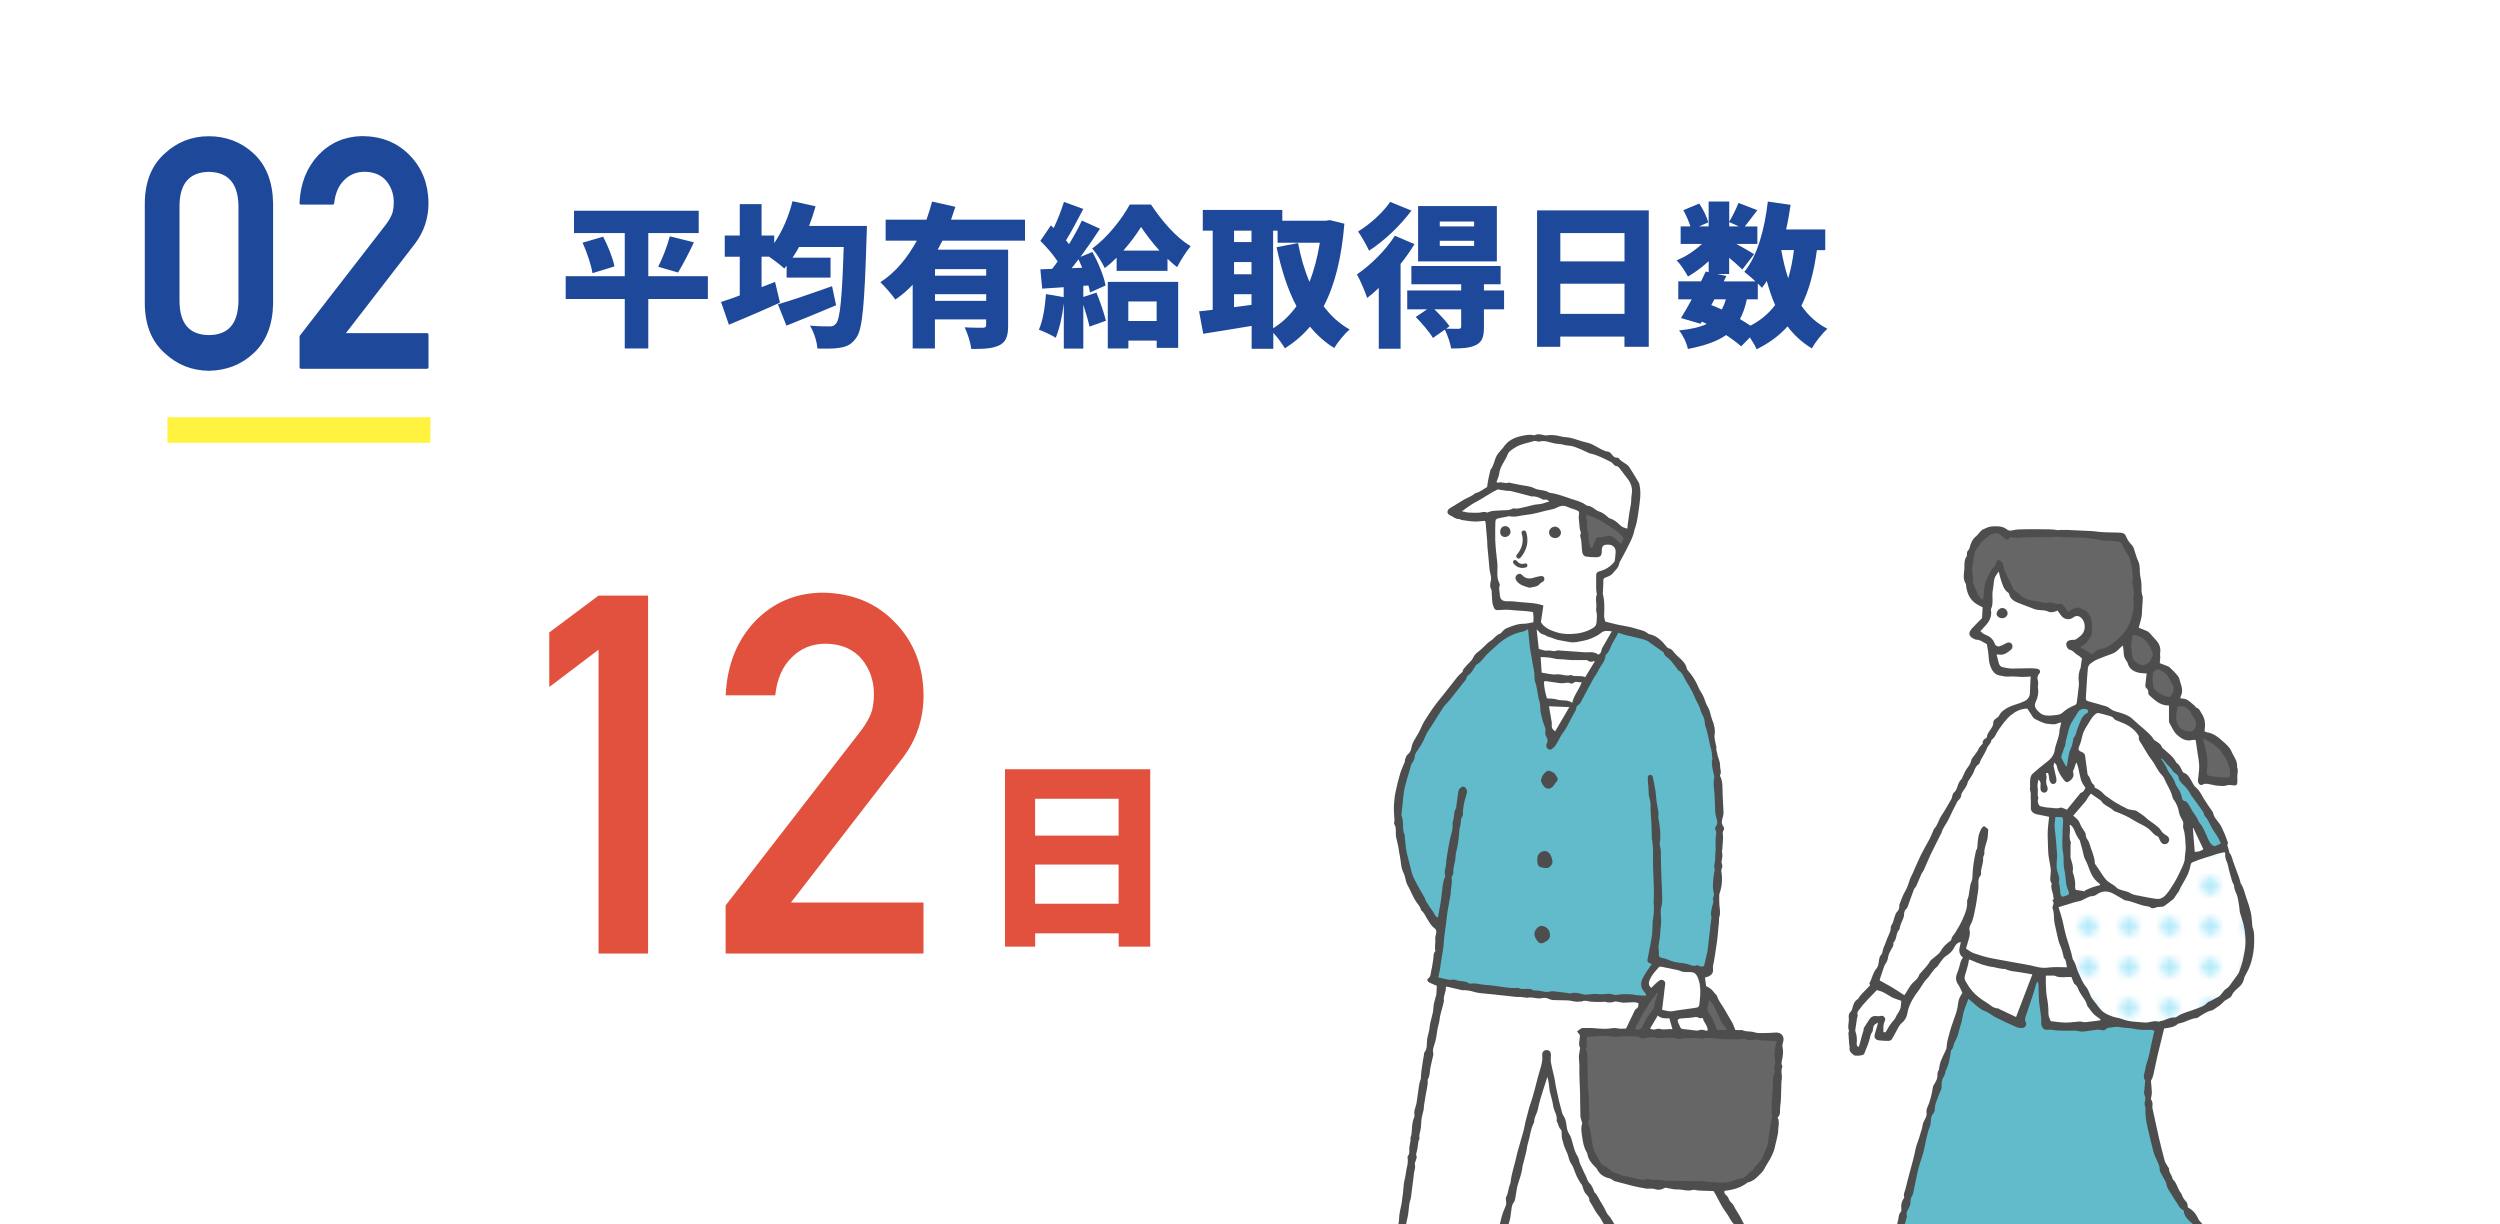 <?xml version="1.0" encoding="UTF-8"?>
<svg id="_レイヤー_1" data-name="レイヤー 1" xmlns="http://www.w3.org/2000/svg" xmlns:xlink="http://www.w3.org/1999/xlink" viewBox="0 0 391.07 191.49">
  <defs>
    <style>
      .cls-1 {
        stroke: #fff33f;
        stroke-miterlimit: 10;
        stroke-width: 4px;
      }

      .cls-1, .cls-2 {
        fill: none;
      }

      .cls-3 {
        fill: #4d4d4d;
      }

      .cls-4 {
        fill: #b2eafa;
      }

      .cls-5 {
        fill: #fff;
      }

      .cls-6 {
        fill: #666;
      }

      .cls-7 {
        stroke: #1e4899;
        stroke-linecap: round;
        stroke-linejoin: round;
        stroke-width: .5px;
      }

      .cls-7, .cls-8 {
        fill: #1e4899;
      }

      .cls-9 {
        fill: #61bbcb;
      }

      .cls-10 {
        fill: url(#_新規パターンスウォッチ_5);
      }

      .cls-11 {
        fill: #e1513e;
      }

      .cls-12 {
        clip-path: url(#clippath);
      }
    </style>
    <clipPath id="clippath">
      <rect class="cls-2" x="189.72" y="56.78" width="172.6" height="134.71"/>
    </clipPath>
    <pattern id="_新規パターンスウォッチ_5" data-name="新規パターンスウォッチ 5" x="0" y="0" width="5.02" height="5.02" patternTransform="translate(-57.61 142.26) scale(1.06)" patternUnits="userSpaceOnUse" viewBox="0 0 5.02 5.02">
      <g>
        <rect class="cls-2" width="5.02" height="5.02"/>
        <path class="cls-4" d="M3.81,2.51c0,.71-.58,1.29-1.29,1.29s-1.29-.58-1.29-1.29.58-1.29,1.29-1.29,1.29.58,1.29,1.29Z"/>
      </g>
    </pattern>
  </defs>
  <rect class="cls-5" width="391.07" height="191"/>
  <g>
    <g>
      <path class="cls-8" d="M101.41,46.77v7.74h-3.68v-7.74h-9.24v-3.56h9.24v-6.75h-7.94v-3.49h19.51v3.49h-7.89v6.75h9.32v3.56h-9.32ZM94.35,37.02c.75,1.45,1.52,3.34,1.77,4.65l-3.44,1.06c-.19-1.23-.85-3.24-1.55-4.77l3.22-.94ZM104.78,36.97l3.77.94c-.85,1.79-1.77,3.56-2.49,4.72l-3.1-.9c.68-1.33,1.43-3.27,1.82-4.77Z"/>
      <path class="cls-8" d="M115.72,46.24v-6.08h-2.35v-3.32h2.35v-4.91h3.41v4.91h1.98v1.19c1.26-1.84,2.28-4.19,2.86-6.56l3.61.8c-.29,1.04-.63,2.08-1.02,3.07h9.05s-.02,1.19-.05,1.62c-.32,10.6-.63,14.54-1.6,15.85-.73,1.06-1.43,1.38-2.47,1.57-.9.19-2.27.17-3.63.14-.05-1.02-.53-2.56-1.16-3.58,1.31.12,2.47.12,3.1.12.44,0,.7-.1.99-.46.63-.73.94-4.11,1.19-11.96h-6.99c-.31.58-.65,1.14-1.02,1.67h5.95v3.12h-6.87v-1.86l-.36.44c-.51-.48-1.55-1.28-2.4-1.86h-1.16v4.77c.7-.27,1.4-.56,2.11-.82l.77,3.24c-2.66,1.21-5.61,2.47-7.99,3.46l-1.23-3.56c.82-.27,1.84-.6,2.93-1.02ZM123.02,50.94l-1.33-3.34c2.11-.6,5.4-1.74,8.47-2.83l.63,2.98c-2.61,1.11-5.47,2.27-7.77,3.19Z"/>
      <path class="cls-8" d="M143.43,37.65h-4.89v-3.29h6.39c.34-.94.63-1.91.87-2.83l3.65.82c-.22.68-.44,1.33-.68,2.01h11.57v3.29h-12.92c-.24.48-.48.94-.73,1.4h11.01v11.86c0,1.62-.29,2.57-1.38,3.1-1.06.53-2.47.58-4.38.58-.12-.97-.58-2.47-1.04-3.39,1.04.07,2.44.07,2.83.07s.53-.12.53-.44v-.87h-8.01v4.55h-3.48v-9.97c-.82.87-1.72,1.65-2.71,2.32-.53-.77-1.65-2.06-2.35-2.71,2.42-1.55,4.31-3.92,5.71-6.51ZM146.26,42.1v1.02h8.01v-1.02h-8.01ZM154.27,47.06v-1.04h-8.01v1.04h8.01Z"/>
      <path class="cls-8" d="M163.61,46l2.78.48v-1.55l-3.36.22-.29-3.02,1.84-.07c.29-.36.58-.75.87-1.16-.7-1.07-1.77-2.3-2.71-3.22l1.65-2.42.44.41c.63-1.33,1.23-2.86,1.6-4.09l3.03,1.11c-.9,1.69-1.86,3.56-2.71,4.91.17.19.34.41.48.6.77-1.28,1.48-2.57,2.01-3.7l2.83,1.28c-.92,1.4-1.98,2.95-3.05,4.4l1.86-.77c.92,1.67,1.82,3.82,2.06,5.25l-2.44,1.09c-.05-.34-.12-.7-.24-1.09l-.8.05v1.74l2.06-.68c.56,1.4,1.19,3.19,1.48,4.4l-2.57.92c-.19-.92-.58-2.2-.97-3.41v6.85h-3.05v-7.07c-.24,2.01-.7,4.04-1.26,5.37-.61-.39-1.91-.99-2.64-1.26.63-1.4.97-3.58,1.11-5.59ZM169.29,41.88c-.19-.44-.39-.9-.58-1.31-.36.48-.73.94-1.07,1.38l1.65-.07ZM176.72,31.99h3.32c1.62,2.44,3.92,5.2,6.22,6.51-.73.89-1.55,2.18-2.13,3.29-.48-.36-.99-.82-1.5-1.31v1.89h-7.96v-2.06c-.61.61-1.21,1.14-1.86,1.62-.44-.94-1.28-2.3-1.96-3.07,2.37-1.65,4.74-4.74,5.88-6.87ZM173.29,44.09h11.01v10.33h-3.36v-1.14h-4.43v1.23h-3.22v-10.43ZM178.49,35.5c-.7,1.14-1.67,2.44-2.76,3.7h5.64c-1.14-1.26-2.15-2.61-2.88-3.7ZM180.93,50.21v-3.05h-4.43v3.05h4.43Z"/>
      <path class="cls-8" d="M189.7,48.47v-12.39h-1.55v-3.24h12.44v1.69h6.8l.61-.1,2.3.56c-.44,5.37-1.5,9.61-3.24,12.92,1.11,1.5,2.47,2.74,4.07,3.63-.8.65-1.89,2.01-2.42,2.9-1.48-.92-2.71-2.03-3.8-3.34-1.11,1.33-2.42,2.44-3.92,3.39-.44-.73-1.14-1.72-1.81-2.42v2.49h-3.39v-3.58c-2.66.46-5.4.87-7.57,1.23l-.65-3.51c.65-.07,1.38-.14,2.15-.24ZM195.77,37.87v-1.79h-2.73v1.79h2.73ZM195.77,42.9v-1.91h-2.73v1.91h2.73ZM195.77,47.69v-1.67h-2.73v2.03l2.73-.36ZM202.81,47.91c-1.4-2.64-2.37-5.74-3.12-9.24l3.36-.65c.41,2.15.99,4.21,1.79,6.07.73-1.84,1.26-3.9,1.62-6.12h-6.61v-1.89h-.7v15.27c1.4-.85,2.61-2.01,3.65-3.44Z"/>
      <path class="cls-8" d="M218.2,36.88l3.07,1.31c-.63,1.02-1.36,2.08-2.18,3.1v13.26h-3.41v-9.51c-.61.58-1.21,1.11-1.82,1.57-.24-.8-1.09-2.81-1.6-3.68,2.11-1.45,4.5-3.77,5.93-6.05ZM217.45,31.58l3.34,1.36c-1.72,2.32-4.28,4.77-6.63,6.27-.36-.8-1.19-2.25-1.72-3,1.86-1.11,3.99-3.07,5.01-4.62ZM220.12,45.44h8.45v-.97h-7.79v-2.86h13.96v2.86h-2.61v.97h3.15v2.95h-3.15v2.78c0,1.52-.27,2.35-1.31,2.83-1.02.48-2.25.51-3.82.51-.14-.9-.58-2.11-.99-2.95l-1.86,1.31c-.51-.9-1.72-2.3-2.69-3.29l1.77-1.19h-3.1v-2.95ZM221.83,32.23h12.32v8.66h-12.32v-8.66ZM226.75,51.03l-.53.39c.75.02,1.65.02,1.91.02.34-.02.44-.1.44-.36v-2.69h-4.19c.87.85,1.86,1.89,2.37,2.64ZM225.22,34.65v.77h5.37v-.77h-5.37ZM230.59,38.47v-.8h-5.37v.8h5.37Z"/>
      <path class="cls-8" d="M240.44,32.91h17.47v21.34h-3.8v-1.6h-10.04v1.6h-3.63v-21.34ZM254.12,40.89v-4.43h-10.04v4.43h10.04ZM254.12,44.38h-10.04v4.72h10.04v-4.72Z"/>
      <path class="cls-8" d="M266.24,38.16h-3.34v-2.74h1.53c-.24-.77-.68-1.77-1.11-2.54l2.49-1.04c.61.9,1.21,2.11,1.4,2.95l-1.45.63h1.52v-3.9h3.22v3.17c.51-.85,1.11-2.08,1.45-2.95l2.95,1.14c-.73.92-1.4,1.86-1.96,2.54h1.96v2.74h-3.29c1.06.58,2.35,1.31,2.78,1.6l-1.84,2.4c-.48-.48-1.26-1.16-2.06-1.84v2.54h-1.94l1.5.31-.41.85h4.96c-.58-.56-1.28-1.16-1.74-1.5,2.03-2.44,3.17-6.63,3.68-10.99l3.56.51c-.19,1.31-.41,2.59-.7,3.85h6.12v3.24h-1.31c-.46,3.41-1.21,6.29-2.42,8.69,1.06,1.53,2.4,2.76,4.07,3.61-.8.7-1.91,2.11-2.44,3.07-1.52-.92-2.78-2.08-3.8-3.44-1.28,1.43-2.88,2.61-4.84,3.58-.19-.46-.6-1.19-1.04-1.86l-1.38,1.4c-.61-.56-1.43-1.16-2.35-1.77-1.45,1.02-3.39,1.67-5.98,2.18-.19-.99-.8-2.2-1.38-2.9,1.81-.19,3.22-.48,4.33-1.02l-.77-.36-.19.34-3.07-.9c.51-.82,1.11-1.84,1.69-2.93h-2.11v-2.81h3.56c.27-.53.51-1.04.73-1.53l.46.1v-1.72c-1.02.94-2.18,1.79-3.24,2.4-.39-.75-1.14-1.91-1.77-2.54,1.36-.53,2.83-1.5,3.97-2.56ZM269.34,48.42c.24-.46.46-.99.63-1.6h-1.79l-.48.9c.56.22,1.11.46,1.65.7ZM272.02,35.42l-1.52-.68v.68h1.52ZM272.19,49.92c.58.34,1.14.7,1.62,1.02,1.62-.82,2.88-1.91,3.87-3.22-.51-1.16-.94-2.44-1.31-3.78-.24.39-.48.75-.75,1.09-.17-.19-.39-.44-.65-.68v2.47h-1.72c-.24,1.21-.61,2.23-1.07,3.1ZM279.72,43.55c.41-1.33.7-2.81.9-4.43h-1.98c.27,1.55.63,3.05,1.09,4.43Z"/>
    </g>
    <g>
      <path class="cls-11" d="M93.63,101.63l-7.71,5.84v-8.54l7.71-5.76h7.75v55.99h-7.75v-47.53Z"/>
      <path class="cls-11" d="M113.51,141.63l21.22-27.4c.82-1.1,1.38-2.13,1.68-3.08.2-.9.3-1.74.3-2.54,0-2.1-.63-3.94-1.9-5.5-1.32-1.56-3.18-2.37-5.6-2.42-2.14,0-3.92.71-5.33,2.12-1.47,1.41-2.34,3.4-2.61,5.96h-7.75c.2-4.65,1.71-8.5,4.54-11.54,2.86-2.96,6.37-4.47,10.54-4.52,4.67.05,8.45,1.59,11.36,4.61,2.95,3,4.46,6.8,4.51,11.42,0,3.69-1.09,6.97-3.28,9.84l-17.46,22.6h20.73v7.98h-30.95v-7.53Z"/>
      <path class="cls-11" d="M157.21,120.33h22.72v27.75h-4.94v-2.08h-13.06v2.08h-4.72v-27.75ZM174.98,130.71v-5.76h-13.06v5.76h13.06ZM174.98,135.24h-13.06v6.13h13.06v-6.13Z"/>
    </g>
  </g>
  <g>
    <g>
      <path class="cls-7" d="M22.9,31.77c.03-3.28,1.05-5.81,3.05-7.58,1.88-1.75,4.12-2.63,6.72-2.63s4.96.88,6.84,2.64c1.91,1.77,2.9,4.31,2.96,7.59v15.7c-.06,3.27-1.05,5.79-2.96,7.57-1.88,1.76-4.16,2.65-6.84,2.69-2.6-.03-4.84-.93-6.72-2.68-2-1.77-3.02-4.29-3.05-7.56v-15.73ZM37.55,32.09c-.09-3.57-1.72-5.39-4.87-5.46-3.17.07-4.79,1.88-4.85,5.46v15.12c.06,3.6,1.68,5.42,4.85,5.46,3.15-.03,4.78-1.85,4.87-5.46v-15.12Z"/>
      <path class="cls-7" d="M47.1,52.66l13.49-17.42c.52-.7.88-1.35,1.07-1.96.13-.57.19-1.11.19-1.62,0-1.34-.4-2.5-1.21-3.5-.84-1-2.02-1.51-3.56-1.54-1.36,0-2.49.45-3.39,1.35-.93.9-1.49,2.16-1.66,3.79h-4.93c.13-2.96,1.09-5.4,2.89-7.34,1.81-1.89,4.05-2.84,6.7-2.88,2.97.03,5.37,1.01,7.22,2.93,1.88,1.91,2.83,4.33,2.87,7.26,0,2.35-.69,4.43-2.08,6.26l-11.1,14.37h13.18v5.08h-19.67v-4.78Z"/>
    </g>
    <line class="cls-1" x1="26.19" y1="67.27" x2="67.33" y2="67.27"/>
  </g>
  <g class="cls-12">
    <g>
      <g>
        <path class="cls-3" d="M359.99,210.81c-.3-.17-.61-.35-.86-.59-.51-.47-.96-1.02-1.49-1.46-.71-.58-1.33-1.46-2.52-.92-.19-.36-.31-.75-.57-1.02-.59-.63-1-1.36-1.37-2.12-.06-.13-.08-.36,0-.47.24-.36.49-.74.83-1,.41-.31.57-.73.83-1.21-.44-.2-.81-.36-1.17-.53-.13-.06-.25-.14-.34-.25-.37-.45-.71-.93-1.11-1.35-.35-.37-.78-.68-1.17-1.02-.07-.06-.14-.11-.19-.17-.31-.36-.61-.73-.93-1.08-.58-.62-1.02-1.37-1.77-1.81-.08-.05-.13-.17-.16-.27-.08-.29-.25-.48-.52-.64-.16-.09-.26-.28-.37-.44-.1-.14-.15-.34-.29-.43-.49-.34-.7-.91-1.13-1.31-.51-.47-.95-1.01-1.41-1.52-.16-.17-.33-.35-.42-.56-.34-.78-.86-1.38-1.62-1.77-.04-.63-.08-.7-.45-1.11-.16-.17-.27-.38-.38-.59-.09-.17-.12-.39-.24-.53-.55-.65-.62-1.59-1.29-2.17-.03-.02-.03-.08-.03-.12-.11-.53-.57-.92-.55-1.51,0-.13-.15-.26-.22-.39-.16-.3-.38-.59-.47-.91-.31-1.13-.59-2.28-.86-3.42-.36-1.55-.68-3.11-1.02-4.66-.03-.13-.07-.27-.04-.39.1-.46-.02-.86-.24-1.13.07-.41.16-.72.16-1.04-.02-.6-.09-1.19-.14-1.79,0-.06.04-.12.07-.18.28-.47.35-1.01.46-1.53.17-.81.34-1.62.53-2.42.32-1.35.66-2.69,1-4.1.71-.12,1.56-.14,2.21-.76.04-.04.12-.03.19-.04.94-.17,1.74-.78,2.72-.83.06,0,.12-.06.17-.09.7-.45,1.38-.96,2.23-1.12.1-.02.19-.1.28-.16.54-.37,1.11-.69,1.54-1.21.13-.16.36-.23.54-.36.24-.18.59-.32.69-.57.24-.58.69-.93,1.13-1.32.41-.36.69-.78.8-1.32.03-.15.07-.3.15-.43.4-.72.77-1.42.99-2.24.26-.96.43-1.9.44-2.88.01-.87.08-1.74-.27-2.57-.02-.04-.01-.09-.01-.13-.08-.75-.09-1.53-.27-2.26-.18-.71-.41-1.43-.66-2.12-.28-.77-.4-1.6-.89-2.28-.05-.06-.03-.17-.05-.25-.08-.27-.16-.53-.25-.8-.06-.18-.15-.36-.21-.54-.2-.55-.39-1.1-.6-1.64-.21-.54-.26-1.15-.69-1.6-.02-.02,0-.09,0-.13-.07-.27-.15-.54-.22-.81-.03-.1-.11-.24-.07-.28.2-.25.03-.47-.04-.68-.24-.74-.56-1.45-.9-2.15-.38-.78-1.16-1.3-1.3-2.21-.01-.08-.1-.14-.14-.22-.41-.6-.83-1.2-1.22-1.81-.41-.64-.67-1.36-1.3-1.87-.29-.23-.47-.61-.66-.95-.31-.55-.58-1.13-1.24-1.37-.09-.03-.17-.13-.22-.22-.27-.49-.43-1.05-.96-1.35-.44-.95-1.29-1.5-2.02-2.18-.08-.07-.19-.14-.22-.23-.17-.53-.64-.75-1.04-1.03-.07-.05-.17-.08-.21-.14-.35-.62-.88-1.07-1.4-1.53-.7-.62-1.42-1.22-2.11-1.86-.37-.34-.81-.48-1.25-.67-.68-.3-1.47-.31-2.08-.81-.18-.15-.4-.29-.62-.36-.91-.28-1.82-.53-2.74-.78-.41-.11-.49-.22-.46-.64.05-.62.08-1.25.12-1.87.06-.91.1-1.82.2-2.72.03-.23.18-.51.36-.66.33-.27.71-.51,1.11-.68.75-.32,1.53-.6,2.3-.88.44-.16.8-.43,1.11-.78.16-.18.37-.32.6-.52.06.55.12.98.14,1.41.02.49.31.85.56,1.23.01.02.01.04.02.06.23.95.93,1.39,1.81,1.57.41.08.83.08,1.18.11-.07.64-.16,1.28-.21,1.91-.01.12.05.28.14.35.25.22.37.46.33.8-.01.09.04.23.11.3.42.37.82.77,1.28,1.08.55.38,1.19.59,1.84.57,0,.79,0,1.52,0,2.25,0,.19.02.41.11.57.37.59.59,1.25,1.16,1.77.72.65,1.42,1.04,2.4.8.16-.04.34,0,.5,0,.07.46.15.86.19,1.27.13,1.12.45,2.23.35,3.37-.05.55-.11,1.1-.17,1.65-.05.5.34.92.72.7.43-.24.79-.12,1.19-.05.39.07.77.19,1.16.21.47.03.94.12,1.43-.05.32-.11.72-.04,1.08,0,.37.04.54-.04.57-.41.02-.28.02-.56,0-.84-.04-.53.22-1.08-.04-1.6.13-.97-.55-1.67-.88-2.48-.26-.63-.86-1.13-1.37-1.59-.71-.65-1.51-1.26-2.54-1.4-.1-.01-.19-.1-.3-.16.15-.95.14-1.88-.42-2.71-.24-.36-.35-.81-.84-.95-.1-.03-.15-.2-.24-.28-.41-.34-.8-.73-1.26-.99-.29-.17-.69-.15-1.05-.22.1-.31.22-.57.28-.84.04-.23.03-.47,0-.7-.05-.3-.14-.59-.23-.87-.11-.35-.17-.75-.38-1.03-.39-.51-.86-.97-1.33-1.4-.18-.17-.46-.23-.7-.33-.3-.12-.6-.23-.83-.32.03-.36.07-.63.08-.9,0-.23-.06-.47-.02-.7.13-.77-.12-1.41-.62-1.97-.35-.4-.7-.8-1.07-1.19-.12-.12-.28-.21-.43-.28-.43-.19-.87-.36-1.23-.51.19-.8.49-1.53.5-2.27.01-.76.12-1.52.13-2.28,0-.13.02-.27-.03-.39-.23-.59-.16-1.2-.17-1.8,0-.32-.07-.64-.12-.96-.02-.15-.06-.29-.08-.44-.13-.74.05-1.5-.3-2.24-.32-.66-.47-1.39-.72-2.08-.07-.2-.21-.38-.36-.54-.36-.39-.66-.79-.84-1.3-.13-.36-.42-.52-.82-.55-1.12-.07-2.24-.02-3.36-.13-.41-.04-.81-.11-1.22-.13-1.11-.06-2.21-.1-3.32-.15-.07,0-.13-.02-.2-.02-.41,0-.82-.02-1.23-.01-.22,0-.44.06-.65.02-.73-.14-1.47-.1-2.21-.12-.96-.03-1.91-.01-2.87,0-.61,0-1.23.01-1.81.15-.38.09-.65.11-.96-.14-.68-.55-1.51-.49-2.3-.46-.48.02-.96.27-1.42.47-.19.08-.34.26-.49.42-.19.2-.35.45-.56.62-.61.49-.89,1.14-1.06,1.88-.02.1-.07.21-.14.28-.21.19-.29.42-.26.71.01.1,0,.23-.05.31-.37.52-.35,1.11-.35,1.7,0,.11,0,.22-.01.33-.08.78-.24,1.56.24,2.28.05.08.02.21.04.32.15,1.2.62,2.22,1.7,2.87.29.18.61.33.88.47-.03.57-.06,1.11-.09,1.69-.51.52-1.08,1.06-1.6,1.64-.62.71-.48,1.24.39,1.63.1.04.21.11.31.1.65,0,1.1.45,1.65.69.1.65.25,1.29.28,1.94.03.67.14,1.31.43,1.89.26.5.61.95,1.24,1.07.53.1,1.04.24,1.6.18.64-.06,1.29.05,1.94.06.43,0,.85-.03,1.37-.06-.05.92-.1,1.73-.12,2.54-.01.62-.35,1.07-.84,1.3-.45.21-.94.4-1.42.54-.61.18-1.17.42-1.69.78-.37.25-.67.53-.87.94-.09.18-.27.32-.44.43-.25.17-.49.37-.47.67.02.44-.21.73-.42,1.06-.23.36-.55.69-.57,1.16,0,.09-.1.21-.18.25-.44.19-.53.55-.49.84-.25.29-.5.48-.6.73-.24.55-.64.98-.98,1.46-.1.14-.2.3-.23.47-.08.49-.38.84-.66,1.22-.25.34-.41.76-.6,1.14-.09.17-.12.4-.25.52-.34.32-.48.72-.62,1.13-.13.37-.24.74-.59.99-.13.1-.17.34-.23.52-.04.12-.03.27-.09.38-.52.9-1.02,1.81-1.59,2.67-.45.66-.59,1.49-1.16,2.08-.07.07-.09.2-.14.3-.19.44-.36.89-.58,1.31-.44.84-.94,1.66-1.36,2.51-.47.97-.88,1.97-1.32,2.96-.11.24-.25.46-.34.7-.24.67-.4,1.34-.78,1.97-.37.61-.59,1.3-.86,1.96-.04.1-.08.21-.07.31.05.43-.13.76-.42,1.05-.09.09-.13.22-.18.34-.26.56-.27,1.22-.67,1.74-.04.05-.05.13-.05.19.03.79-.47,1.42-.69,2.14-.17.57-.51,1.1-.61,1.71-.03.16-.07.36-.18.47-.3.29-.33.64-.38,1.01-.06.4-.12.88-.36,1.15-.6.66-.68,1.55-1.11,2.27-.03.04-.03.14,0,.17.17.17.02.27-.07.38-.56.66-1.29,1.17-1.71,1.96-.61.32-.76.91-.92,1.51-.04.16-.1.35-.21.45-.33.28-.38.64-.34,1.01.09.67-.23,1.33.03,2,.04.1-.09.25-.08.37.03.58.07,1.15.11,1.73.01.19.1.38.07.55-.1.59.29.88.67,1.18.22.18,1.31.08,1.51-.1.05-.04.1-.09.12-.15.29-.75.64-1.48.83-2.25.1-.4.15-.8.42-1.14.08-.11.09-.29.11-.44.08-.59.2-.74.8-1-.16.58-.32,1.15-.49,1.72-.18.62.02.97.65,1.05.5.06,1,.09,1.5.08.17,0,.4-.12.49-.25.25-.38.43-.8.66-1.19.27-.46.47-1.01.87-1.33.54-.44.81-.96.91-1.6.13-.81.45-1.51.87-2.22.22-.38.45-.73.72-1.07.52-.65.84-1.43,1.45-2.04.57-.57.9-1.36,1.57-1.87.18-.14.27-.39.42-.57.32-.4.59-.89,1.01-1.14.61-.37,1.05-.83,1.35-1.45.19-.39.45-.65.96-.74-.07.34-.12.64-.19.92-.15.58.06,1.2.52,1.48-.12.23-.27.45-.35.69-.17.51-.25,1.05-.46,1.54-.29.67-.43,1.29.03,1.96.29.42.47.91.7,1.37-.33.49-.61.99-.67,1.61-.04.49-.14.99-.29,1.46-.31.99-.72,1.95-.99,2.95-.24.87-.51,1.74-.54,2.66,0,.06-.03.12-.06.18-.27.59-.57,1.16-.81,1.76-.14.34-.19.71-.27,1.07-.03.12,0,.28-.07.37-.3.41-.15.89-.26,1.32-.12.43-.41.81-.62,1.21-.02.04-.02.08-.03.13-.09.49-.16.99-.29,1.47-.14.52-.29,1.05-.51,1.54-.17.38-.27.72-.19,1.13.03.17-.03.37-.09.54-.17.44-.48.86-.54,1.32-.06.55-.29,1.04-.42,1.56-.18.73-.54,1.43-.68,2.17-.22,1.13-.52,2.23-.83,3.33-.28.98-.51,1.97-.76,2.96-.1.39-.35.76-.18,1.2.03.07-.07.2-.12.28-.27.42-.38.87-.35,1.37.01.22.07.52-.04.64-.39.39-.34.88-.45,1.34-.4,1.6-.82,3.19-1.2,4.8-.29,1.22-.52,2.46-.78,3.69-.18.87-.35,1.74-.54,2.6-.11.48-.15,1.01-.31,1.44-.21.53-.18,1.06-.32,1.58-.21.77-.33,1.55-.5,2.33-.1.45-.23.88-.33,1.33-.04.21-.07.44.19.57.53.26,1.03.6,1.58.76.85.25,1.68.55,2.51.87,1.13.43,2.32.73,3.48,1.06.48.13,1.01.12,1.45.33.56.27,1.13.43,1.74.5.51.06.55.18.42.7-.11.46-.12.92-.13,1.4-.02.6-.2,1.19-.18,1.82.01.35-.25.72-.37,1.04-3.52,1.26-7.2,1.85-10.89,2.54-.06.22-.17.45-.18.68-.03.56-.02,1.13-.04,1.69-.02.46.04.62.45.74.49.15,1,.26,1.5.38.91.22,1.85.31,2.69.78.11.06.25.08.38.11.74.14,1.49.3,2.24.41.84.12,1.68.19,2.52.28.13.01.25.06.38.09.23.05.46.13.69.16.8.11,1.61.14,2.39.32.76.18,1.47.05,2.19-.14.18-.05.37-.22.46-.39.25-.44.6-.86.39-1.44-.01-.03.01-.08.03-.13.19-.65.4-1.29.55-1.94.08-.35.13-.74.08-1.09-.08-.52-.02-1.03.18-1.48.35-.79.3-1.73.87-2.43.04-.04.02-.13.04-.19.25-.81.5-1.61.77-2.46.18.04.33.07.46.11.22.08.43.22.66.25.77.11,1.54.19,2.31.25.36.03.73,0,1.09-.01.08,0,.17-.02.25,0,.9.16,1.8.25,2.72.21.97-.04,1.95.06,2.92.07,1.34.02,2.68-.22,4.03-.12.1,0,.21-.04.32-.07.59-.12,1.19-.31,1.78-.35,1.04-.06,2.05-.08,3.08-.38.82-.24,1.68-.39,2.51-.63.78-.23,1.65-.17,2.34-.72.09-.07.25-.05.38-.08.15-.04.3-.07.43-.13.43-.19.85-.41,1.36-.32.17.03.39-.07.54-.18.28-.2.56-.32.91-.29.12.01.26-.03.38-.08.56-.23,1.11-.48,1.67-.72.14-.06.29-.11.44-.11.73-.01,1.23-.71,1.98-.67.09,0,.17-.19.28-.25.22-.12.45-.28.69-.29.41-.03.76-.16,1.09-.39.21-.15.44-.27.65-.4.54.3.88.83,1.5.95.1.02.15.2.24.29.4.37.77.81,1.23,1.05.36.19.65.37.84.71-.5.59-.82,1.22-.99,1.98-.19.85-.1,1.79-.65,2.55,0,.64-.46,1.06-.71,1.59-.08.18-.18.35-.24.54-.18.61-.4,1.19-.92,1.61-.13.1-.23.28-.27.44-.06.27-.23.4-.45.52-.5.27-.53.37-.21.87.35.55.73,1.07,1.12,1.6.23.3.58.39.87.21.44-.27.85-.58,1.28-.86.32-.22.62-.49.98-.63.91-.35,1.65-.95,2.41-1.51.82-.59,1.43-1.44,2.21-2.09.03-.03.05-.07.08-.1.73-.77,1.46-1.54,2.19-2.31.12-.13.26-.25.32-.41.23-.59.6-1.03,1.16-1.35.25-.14.44-.42.59-.68.37-.64.67-1.31,1.19-1.87.37-.39.2-.83-.29-1.11ZM343.08,129.49c.53,1.11,1.05,2.22,1.59,3.35-.41.34-.89.41-1.35.42-.1-1.26-.2-2.5-.3-3.74.02,0,.04-.02.06-.03Z"/>
        <path class="cls-3" d="M283.45,206.22c-.34-.51-.99-.76-1.21-1.37,0-.02-.03-.02-.05-.04-.73-.39-1.15-1.09-1.65-1.71-.24-.29-.44-.6-.66-.9.16-.2.37-.43.53-.68.4-.62.37-1.05-.21-1.48-.61-.46-1.12-1-1.59-1.61-.51-.65-1.14-1.2-1.63-1.89-.45-.64-1.02-1.22-1.51-1.85-.34-.45-.77-.82-1.13-1.25-.19-.22-.3-.51-.48-.74-.34-.43-.7-.83-1.05-1.25-.07-.08-.12-.18-.17-.27-.15-.29-.27-.58-.43-.86-.25-.43-.52-.86-.78-1.28-.18-.29-.3-.65-.55-.86-.26-.21-.39-.44-.49-.73-.06-.17-.19-.34-.33-.46-.24-.19-.38-.39-.31-.7,1.33-.16,2.57-.48,3.63-1.32.68-.13,1.17-.51,1.66-1.01.37-.37.75-.69.99-1.18.24-.5.58-.96.85-1.45.23-.42.43-.86.6-1.3.12-.32.17-.67.25-1,.13-.57.29-1.14.39-1.71.06-.34.03-.7.08-1.04.08-.5.12-.99-.14-1.48.56-.45.32-1.11.41-1.66.17-.99.12-2.02.17-3.04.02-.41,0-.83.07-1.23.12-.66-.19-1.32.09-1.97.02-.05,0-.13-.03-.19-.16-.32-.07-.64,0-.96.14-.64.22-1.28.07-1.95-.05-.24-.01-.52.07-.75.31-.88-.23-1.6-1.17-1.53-.6.04-1.21.08-1.82.08-.49,0-1.02.04-1.48-.12-.62-.21-1.3-.03-1.9-.35-.06-.03-.17.01-.26.01-.31,0-.63-.01-.84-.02-.17-.43-.26-.77-.42-1.07-.39-.7-.83-1.38-1.21-2.08-.39-.72-.97-1.34-1.21-2.15-.04-.13-.18-.23-.28-.35-.15-.18-.29-.36-.45-.53-.13-.14-.27-.28-.43-.38-.18-.12-.38-.2-.55-.29-.07-.48-.13-.92-.19-1.36.87-.16,1.36-.63,1.26-1.32-.05-.35.03-.63.09-.94.03-.15.07-.3.09-.44.11-.69.22-1.37.32-2.06.07-.49.15-.99.2-1.48.06-.52.09-1.03.14-1.55.02-.26.07-.51.09-.77.02-.3-.03-.63.06-.91.21-.64.06-1.25.01-1.88-.05-.55-.02-1.11-.02-1.66,0-.04.02-.08.04-.12.39-1.13.49-2.28.29-3.46-.02-.12-.02-.27.03-.38.15-.3.16-.58.03-.88-.05-.11-.05-.26-.02-.38.11-.47.17-.94.06-1.43-.03-.14.04-.3.05-.45.04-.57.08-1.14.12-1.72.03-.41-.2-.84.11-1.25.08-.11.04-.42-.07-.55-.4-.51-.21-1.02-.06-1.55.06-.22.1-.47.09-.7-.04-1-.13-2-.15-3-.02-.87.04-1.75-.36-2.57-.03-.06-.06-.14-.04-.19.28-.52-.02-1.03,0-1.54.02-.65-.36-1.22-.44-1.87-.03-.29-.21-.58-.13-.91.03-.12-.05-.25-.07-.38-.08-.54-.29-1.09-.21-1.61.13-.84-.07-1.64-.37-2.35-.27-.66-.29-1.38-.68-2-.33-.52-.46-1.16-.73-1.73-.23-.49-.57-.92-.77-1.42-.39-.95-.93-1.79-1.61-2.56-.07-.08-.15-.18-.17-.27-.15-.78-.68-1.29-1.24-1.79-.28-.25-.55-.5-.78-.79-.23-.3-.45-.58-.86-.65-.11-.02-.21-.14-.29-.23-.74-.92-1.55-1.75-2.78-1.99-.04,0-.08-.03-.12-.06-.56-.51-1.31-.57-1.97-.8-.87-.3-1.81-.39-2.72-.59-.68-.15-1.35-.33-2.01-.5-.07-.33-.19-.61-.18-.88.04-1.15.1-2.3-.2-3.43-.01-.04,0-.09,0-.13.02-.54.07-1.08.07-1.62,0-.68-.03-.7.62-.94.34-.12.64-.27.87-.55.4-.5.93-.91,1.02-1.6.01-.08.06-.16.1-.24.3-.56.62-1.1.9-1.67.54-1.1,1.19-2.16,1.39-3.4,0-.04.05-.07.06-.12.1-.36.22-.71.29-1.07.11-.55.19-1.11.27-1.67.18-1.35.44-2.71.14-4.07-.02-.11-.04-.22-.09-.31-.49-.82-.97-1.65-1.5-2.45-.4-.6-1.2-.76-1.62-1.36-.05-.08-.2-.14-.29-.13-.39.04-.61-.22-.8-.47-.23-.29-.47-.51-.86-.51-.1,0-.2-.06-.31-.1-.95-.35-1.73-1.07-2.76-1.28-.84-.17-1.64-.51-2.48-.72-.56-.14-1.17-.11-1.72-.27-.73-.21-1.44-.22-2.17-.13-.19.02-.38-.05-.57-.09-.36-.08-.73-.16-1.09,0-.1.04-.22.08-.32.06-.66-.16-1.28,0-1.92.13-1.18.25-2.15.77-2.82,1.8-.11.16-.26.29-.38.44-.22.27-.46.52-.63.82-.39.69-.43,1.55-.96,2.18-.01.02-.02.04-.02.06-.11.46-.23.92-.32,1.39-.09.44-.15.89-.21,1.29-.65.34-1.14.83-1.83.95-.07.01-.13.11-.2.16-.16.11-.32.21-.48.3-.38.2-.78.37-1.15.58-.73.43-1.44.88-2.16,1.32-.5.31-.51.86,0,1.09.48.21.88.64,1.47.61.12,0,.24.12.36.14.66.09,1.32.21,1.99.24.56.02,1.12-.07,1.68-.11.05.18.09.28.1.39.08.95.16,1.89.24,2.84.02.3.01.6.04.9.06.69.13,1.38.2,2.07.02.17.02.35.04.52.02.26.06.51.07.77.03.63.38,1.22.22,1.86-.12.5-.2.99.1,1.46.04.07.03.17.03.25.03.56.04,1.13.1,1.68.03.3.15.59.26.87.09.25.29.37.57.36.71-.03,1.42-.11,2.13-.02.8.1,1.61.11,2.41.18.34.03.67.11,1,.16.03.31.07.57.08.82,0,.25-.02.49-.03.76-.55.09-1.02.23-1.48.23-1.01,0-1.91.37-2.81.75-.21.09-.37.3-.55.46-.13.12-.23.3-.38.35-.62.2-.94.79-1.47,1.12-.66.41-1.14,1.11-1.79,1.58-.36.26-.74.6-.91.99-.25.57-.74.9-1.11,1.34-.28.32-.57.59-.57.92-.3.29-.56.49-.76.74-.61.75-1.19,1.53-1.8,2.29-.94,1.16-1.9,2.31-2.7,3.58-.43.68-.91,1.34-1.21,2.08-.25.61-.57,1.16-.91,1.71-.29.47-.54.93-.63,1.49-.06.39-.21.77-.58,1.05-.2.15-.28.47-.39.72-.06.13-.02.31-.07.45-.24.62-.55,1.22-.73,1.86-.29.97-.52,1.95-.73,2.94-.13.63-.17,1.29-.23,1.93-.03.34-.01.69,0,1.04.02.45.06.91.08,1.36,0,.19-.11.44-.03.58.42.68.13,1.44.31,2.14.12.46.23.93.32,1.39.06.3.09.6.14.9.07.45.18.89.23,1.35.07.71.18,1.41.53,2.04.06.11.09.24.12.37.14.46.19.96.42,1.36.43.75.74,1.55,1.16,2.3.32.56.84,1,.98,1.66.47.32.64.86.93,1.31.33.51.59,1.07,1.11,1.44.34.24.4.6.27,1-.08.24-.13.47-.1.75.06.62-.16,1.25.02,1.87-.4.38-.25.9-.35,1.35-.11.53-.14,1.08-.28,1.6-.13.46-.02,1-.52,1.35-.22.15-.1.47.21.63.38.19.78.33,1.16.49-.03.46-.05.95-.08,1.44,0,.06-.06.12-.07.18-.14.61-.37,1.22-.39,1.84-.03,1.06-.51,2.01-.59,3.05-.05.62-.29,1.22-.38,1.84-.11.71.08,1.48-.45,2.11-.07.08-.03.25-.06.38-.06.36-.13.72-.19,1.08-.04.21-.06.43-.09.65-.04.28-.08.55-.12.83-.03.25-.05.51-.07.76-.01.15.02.31-.03.44-.31.78-.32,1.61-.46,2.41-.08.48-.12.98-.22,1.46-.08.4-.25.79-.32,1.2-.05.29.1.64-.01.89-.24.51-.3,1.04-.35,1.58-.05.55-.02,1.1-.24,1.63-.04.09.03.22.02.32-.02.19-.06.38-.09.57-.04.21-.08.42-.11.64-.05.45.12.93-.24,1.35-.09.11,0,.37,0,.56,0,.23,0,.47-.04.7-.04.29-.13.58-.18.87-.06.32-.09.64-.15.96-.08.41-.19.81-.25,1.21-.06.45-.07.9-.12,1.35-.04.34-.09.69-.14,1.03-.03.26-.05.51-.1.77-.13.75-.37,1.5-.38,2.25,0,.56-.13,1.05-.29,1.56-.05.16-.08.34-.09.51-.03.7-.05,1.39-.27,2.07-.13.41-.14.86-.2,1.29-.07.56-.12,1.12-.21,1.67-.13.79-.3,1.58-.44,2.37-.09.47-.17.94-.26,1.41-.04.19-.08.38-.11.58-.13.79-.24,1.59-.39,2.37-.09.49-.26.96-.35,1.45-.2,1.01-.37,2.03-.56,3.05-.08.45-.26.9-.22,1.34.03.33,0,.58-.12.87-.28.68-.23,1.4-.25,2.12,0,.12.08.24.12.37.34.05.74-.1.94.34-.82.51-1.64,1-2.44,1.51-.36.23-.7.5-1.07.73-.14.09-.31.14-.46.21-.84.41-1.86.62-1.98,1.81-.41.6-.02,1.18.05,1.76.01.12.18.26.31.3.71.24,1.4.55,2.19.43.38-.06.77-.12,1.14-.07.4.05.77.11,1.16-.03.15-.06.37-.08.51-.02.51.23,1.03.13,1.54.13,1.28,0,2.57.04,3.85-.05,1.16-.08,2.31-.11,3.46.04.42.06.85.02,1.2-.22.22-.15.4-.2.66-.13.3.07.59-.07.72-.34.17-.36.49-.68.36-1.15-.04-.15.05-.34.07-.51.06-.53.49-1,.24-1.57-.02-.05.08-.14.12-.22.07-.14.15-.27.18-.42.11-.52.2-1.05.29-1.57.26-.03.45-.06.64-.09.22-.03.43-.05.65-.09.59-.11.83-.48.66-1.03-.08-.27-.09-.5.01-.76.06-.16.04-.34.08-.51.14-.61.16-1.28.46-1.8.4-.7.47-1.48.75-2.2.21-.54.26-1.15.51-1.66.62-1.27.7-2.7,1.28-3.97-.22-.68.21-1.23.39-1.83.14-.46.32-.91.4-1.38.1-.54.11-1.1.37-1.61.03-.07-.01-.17,0-.26.03-.19.07-.38.13-.56.06-.21.16-.41.23-.61.33-1.01.32-2.09.66-3.1.17-.49.24-1.02.45-1.5.34-.77.39-1.6.5-2.41.06-.43.12-.79.39-1.13.13-.16.17-.39.21-.6.14-.7.19-1.42.39-2.1.3-.98.67-1.93.75-2.96,0-.08.06-.16.08-.25.18-.69.36-1.38.52-2.07.09-.4.11-.82.24-1.21.35-1.09.4-2.28.98-3.31-.05-.73.43-1.31.57-1.99.11-.55.24-1.1.4-1.64.31-1.04.65-2.07.98-3.1.04-.12.09-.23.13-.35.18.73.26,1.44.34,2.16,0,.06.02.13.04.19.18.74.41,1.47.52,2.23.11.77.68,1.43.53,2.26-.01.06.03.13.06.18.23.39.23.89.6,1.21.08.07.11.24.12.36.03.36-.01.74.07,1.08.16.64.34,1.29.63,1.88.15.3.26.58.35.89.07.25.12.51.23.74.16.35.42.66.55,1.02.35.96.71,1.91,1.37,2.72.06.08.05.2.09.3.08.24.16.49.27.72.23.49.85.78.78,1.43,0,.02.02.04.03.06.29.48.61.95.86,1.46.27.55.75.93,1.01,1.5.23.5.62.94.94,1.4.08.12.16.25.24.38.43.66.86,1.33,1.31,1.98.23.33.53.57.68,1,.14.41.47.83.83,1.06.39.24.61.55.78.92.41.94.93,1.8,1.68,2.53.21.21.37.48.5.75.16.33.36.58.71.73.14.06.24.22.34.34.12.15.22.32.35.47.5.57.99,1.16,1.53,1.69.83.83,1.55,1.75,2.48,2.47.26.2.52.41.72.66.58.75,1.25,1.38,2.09,1.8.06.03.1.09.14.13.62.57,1.24,1.14,1.85,1.73.2.19.43.24.66.16.28-.1.54-.25.8-.4.26-.15.51-.32.76-.49.18-.12.35-.24.52-.36.1-.07.19-.14.42-.3-.11.49-.11.88-.28,1.19-.49.87-.63,1.91-1.35,2.66-.13.13-.14.36-.23.54-.12.22-.22.5-.41.64-.49.35-.52.94-.78,1.41-.05.09,0,.27.05.37.16.26.32.54.55.72.38.31.72.63.82,1.14.05.25.25.41.48.36.4-.1.79-.25,1.15-.42.27-.13.51-.33.74-.52.21-.17.4-.38.6-.57.17-.16.31-.44.5-.48.41-.08.71-.27,1.01-.54.39-.34.82-.65,1.27-.92,1.31-.77,2.37-1.84,3.5-2.83.08-.07.15-.17.18-.27.17-.52.61-.71,1.04-.92.17-.08.41-.14.5-.28.52-.81,1.41-1.27,1.9-2.12.31-.53.84-.92,1.26-1.39.37-.41.4-.58.09-1.04ZM266.73,161.19c-.34-.13-.68-.15-1.02-.02-.1.04-.21.06-.32.04-.72-.08-1.43-.17-2.15-.24-.26-.03-.37-.18-.45-.4-.07-.18-.16-.36-.24-.53-.22-.44-.12-.66.37-.72.41-.05.82-.05,1.24-.09.19-.01.39-.04.58-.06.33-.04.66-.2,1,.06.12.09.38.02.63.02.1.7.81,1.16.75,1.97-.12,0-.26.02-.37-.02Z"/>
        <path class="cls-9" d="M307.94,156.26c.5.43.93.8,1.35,1.16.12.1.24.19.37.27.21.14.41.32.65.4.7.21,1.21.72,1.84,1.04,1.07.54,2.16,1.04,3.25,1.52.27.12.59.17.89.16.5-.02.82-.48.59-.92-.22-.42-.05-.76.07-1.12.39-1.2.81-2.39,1.2-3.58.14-.43.23-.88.37-1.31.03-.11.15-.19.27-.34.04.25.08.41.09.59.03.8.02,1.6.08,2.4.06.8.21,1.59.3,2.38.04.36.08.73.05,1.1-.03.36.11.65.33.89.1.11.31.21.46.19.64-.09,1.25.09,1.87.11.8.03,1.6.05,2.4.02.27-.01.5,0,.75.07.28.08.61.1.9.06.66-.07,1.32-.2,1.98-.27.25-.03.51,0,.76.05.25.06.46.07.65-.14.09-.1.25-.2.38-.21.6-.05,1.18-.24,1.81-.11.69.15,1.43.1,2.12.25.88.19,1.75.22,2.64.17.18-.01.37.07.65.13-.15.64-.29,1.23-.42,1.81-.15.7-.27,1.41-.44,2.1-.18.74-.48,1.45-.58,2.19-.08.55-.44,1.14,0,1.7-.05.55-.1,1.11-.15,1.66,0,.09-.07.18-.06.25.08.35.28.72.23,1.05-.05.34-.21.65-.06,1,.05.12.09.25.08.38-.06,1.01.09,2,.32,2.98.3,1.29.6,2.59.94,3.87.12.46.35.89.54,1.33.19.46.45.9.42,1.42,0,.12.04.26.1.37.26.49.53.98.8,1.47.03.06.1.11.1.17.08.97.78,1.64,1.2,2.44.24.46.62.86.86,1.36.12.24.44.39.71.61.04.75.51,1.32,1.11,1.82.29.24.54.48.75.8.34.54.82,1.01,1.17,1.55.32.49.84.79,1.11,1.32.08.16.29.26.43.4.13.14.24.3.36.44.17.19.34.37.52.55.09.09.24.15.28.25.5,1.08,1.55,1.7,2.21,2.64.66.26.8.99,1.31,1.41.73.6,1.36,1.31,2.09,2.02-.53.09-.73.49-.94.92-.32.65-.95.99-1.48,1.43-.46.38-.93.76-1.39,1.14-.03.03-.06.08-.09.08-.76-.06-1.19.68-1.9.79-.32.05-.62.31-.92.48-.26.15-.51.34-.78.45-.48.18-.93.35-1.25.79-.08.12-.31.2-.46.19-.4-.03-.73.08-1.01.36-.07.07-.2.16-.28.15-.53-.1-.92.18-1.34.41-.09.05-.2.09-.31.1-.77.13-1.51.34-2.18.76-.04.02-.08.06-.12.05-.96-.08-1.64.68-2.56.82-.98.15-1.94.53-2.91.82-.96.29-1.94.54-2.97.61-.74.05-1.47.35-2.21.51-.31.07-.65.15-.96.09-.74-.14-1.48-.12-2.21.03-.35.07-.68.03-1.02.02-.87-.03-1.75.01-2.62.02-.25,0-.51-.02-.76-.03-.11,0-.22-.02-.33-.01-1.26,0-2.52,0-3.79.01-.13,0-.26-.01-.38-.03-.38-.05-.77-.09-1.14-.17-.48-.11-.98-.02-1.47-.14-.45-.11-.96-.3-1.47-.02-.14.08-.38-.03-.57-.06-.56-.09-1.12-.18-1.67-.29-.34-.07-.66-.19-1-.26-.81-.17-1.62-.3-2.43-.48-.47-.1-.92-.21-1.41-.17-.24.02-.52-.2-.76-.34-.4-.24-.81-.41-1.28-.44-.23-.02-.46-.12-.68-.21-.4-.16-.78-.37-1.19-.5-1.24-.39-2.5-.74-3.74-1.11-.1-.03-.21-.09-.26-.17-.32-.45-.79-.51-1.28-.54-.41-.03-.82-.05-1.32-.08.12-.54.22-1.03.33-1.52.03-.15.12-.29.11-.44-.05-.81.25-1.53.49-2.27,0-.02.03-.04.02-.06,0-.5.21-.95.3-1.42.18-.87.34-1.74.59-2.59.29-1.02.47-2.07.71-3.1.33-1.42.68-2.83,1.01-4.24.12-.51.23-1.02.34-1.53.05-.23.12-.46.18-.69.04-.17.15-.36.11-.5-.15-.46.05-.8.27-1.16.08-.13.11-.28.18-.42.22-.45-.02-.96.3-1.43.25-.37.3-.9.4-1.37.23-1.01.4-2.04.66-3.05.23-.9.57-1.77.81-2.67.19-.71.27-1.45.47-2.16.15-.54.21-1.09.46-1.61.17-.36.19-.8.22-1.21.02-.34.09-.61.32-.88.17-.2.29-.51.28-.77-.01-.62.24-1.15.43-1.7.16-.47.38-.92.57-1.38.02-.06.04-.13.05-.19.03-.45-.03-.94.12-1.35.14-.4.48-.72.47-1.19,0-.11.11-.23.15-.35.13-.34.3-.68.39-1.04.14-.61.23-1.23.34-1.84,0-.04-.01-.11.01-.13.43-.35.35-.93.6-1.34.54-.88.66-1.89.97-2.83.18-.54.22-1.1.36-1.64.18-.73.5-1.42.81-2.27Z"/>
        <path class="cls-5" d="M317.13,110.84c.32.49.62.94.91,1.39.01.02.03.04.04.05.25.27,1.71.91,2.09.93.54.02,1.07.21,1.61-.02.17-.08.37-.11.65-.19-.08.36-.14.65-.2.94-.01.06-.06.12-.06.19,0,1.15-.6,2.16-.77,3.28-.12.75-.62,1.34-1.26,1.82-.75.56-1.46,1.16-2.16,1.78-.44.4-.4,1-.43,1.52-.01.24.05.49,0,.75-.04.18,0,.4.07.57.09.24.02.46.03.68.03.63.06,1.26.03,1.9-.02.51.48.87.99.96.61.11,1.21.24,1.87.38-.08.8-.2,1.62-.22,2.43-.03.91.06,1.82.06,2.73,0,1.01.28,1.97.41,2.96.04.29,0,.59-.02.89-.04.49-.18,1,.19,1.44-.26.72.2,1.35.24,2.04.01.18.16.39-.09.53-.03.02-.05.1-.04.11.33.34.05.68,0,1.01-.01.08,0,.18.03.26.25.62.16,1.28.24,1.92.05.41.16.81.25,1.22.14.63.26,1.27.43,1.9.12.44.34.85.48,1.28.12.35.19.71.28,1.06.03.1.02.25.08.31.43.42.31,1.01.49,1.45-.94,0-1.88-.09-2.79.03-.68.09-1.34.07-1.97-.1-1.24-.33-2.5-.5-3.75-.73-1.06-.19-2.12-.4-3.19-.59-.97-.18-1.93-.48-2.87-.8-.44-.15-.82-.47-1.24-.73.16-.56.32-1.07.46-1.59.11-.44.21-.87.09-1.35-.06-.22.02-.53.14-.75.41-.74.55-1.55.71-2.37.09-.47.21-.93.26-1.4.09-.9.35-1.78.28-2.7-.03-.42,0-.88.31-1.24.06-.08.11-.21.1-.31-.09-.83.41-1.59.32-2.43-.03-.24.22-.5.2-.74-.06-.79.29-1.47.46-2.2.11-.5.09-1.03.14-1.6-.2-.15-.42-.31-.65-.49-.36.2-.47.49-.62.82-.36.81-.36,1.65-.43,2.49,0,.1-.04.21-.08.31-.03.08-.11.15-.13.23-.14.67-.28,1.34-.38,2.01-.07.45-.09.91-.14,1.36-.05.47.02.99-.16,1.4-.43.93-.26,1.99-.67,2.91-.03.08-.05.17-.04.26.08.96-.28,1.82-.65,2.67-.34.79-.78,1.53-1.23,2.26-.2.33-.53.56-.58,1-.02.15-.24.3-.39.41-.52.4-.96.84-1.29,1.44-.23.43-.72.71-1.1,1.06-.19.18-.45.31-.57.53-.41.76-1.05,1.3-1.58,1.95-.03.03-.07.06-.08.1-.21.76-.93,1.11-1.36,1.7-.27.36-.48.77-.72,1.16-.07.11-.15.21-.28.39-.63-.41-1.25-.83-1.89-1.22-.63-.38-1.29-.72-1.91-1.06-.02-.09-.04-.14-.03-.18.23-.7.45-1.4.7-2.09.06-.18.18-.34.28-.5.17-.28.28-.56.32-.91.05-.39.25-.78.45-1.13.18-.32.43-.61.38-1.02,0-.04-.01-.1.01-.13.57-.54.35-1.43.88-1.99.04-.05.08-.11.09-.17.07-.66.43-1.21.63-1.82.05-.14.05-.3.06-.45.02-.31.08-.6.33-.82.11-.09.19-.24.24-.38.32-.87.62-1.76.95-2.63.09-.23.31-.42.42-.65.27-.59.5-1.2.76-1.79.1-.21.27-.39.37-.6.36-.79.68-1.6,1.05-2.39.52-1.09,1.08-2.17,1.62-3.25.03-.06.08-.11.1-.17.19-.82.78-1.43,1.12-2.17.42-.94.91-1.86,1.38-2.78.07-.13.21-.22.3-.34.11-.16.27-.33.28-.5,0-.36.19-.62.37-.88.27-.39.57-.77.66-1.27.03-.18.19-.33.29-.5.21-.35.46-.68.62-1.06.19-.45.31-.94.76-1.23.09-.06.16-.16.2-.26.29-.82.86-1.5,1.16-2.32.16-.43.65-.74.69-1.28.59-.38.74-1.06,1.12-1.58.58-.81,1.17-1.67,1.92-2.29.72-.59,1.61-1.05,2.6-1.02Z"/>
        <path class="cls-5" d="M347.97,133.3c.03.07.13.17.12.26-.07.5.11.94.3,1.39.13.31.16.67.25,1,.15.58.32,1.17.48,1.75.05.18.14.36.21.54.04.1.14.19.14.29,0,.68.41,1.22.56,1.84.14.59.2,1.2.29,1.79.03.17,0,.35.05.52.22.79.51,1.57.66,2.38.15.83.25,1.68.22,2.52-.03.84-.21,1.68-.39,2.51-.15.67-.4,1.32-.61,1.98-.05.14-.14.27-.23.39-.34.48-.69.94-1.03,1.42-.22.32-.44.62-.8.83-.26.15-.43.47-.65.71-.16.17-.3.38-.49.49-.47.27-.97.49-1.46.74-.1.05-.22.08-.28.15-.53.62-1.28.8-2,1.09-.94.38-1.97.55-2.81,1.16-.07.05-.16.1-.23.1-.85-.09-1.53.47-2.33.58-.08.01-.18.11-.24.09-.79-.25-1.53.22-2.31.13-1.13-.13-2.28-.08-3.37-.52-.5-.2-1.06-.24-1.57-.42-.52-.19-1.06-.41-1.49-.75-.43-.34-.72-.85-1.08-1.28-.16-.2-.33-.4-.48-.61-.1-.14-.21-.27-.29-.42-.27-.55-.44-1.19-.83-1.63-.54-.61-.76-1.36-1.1-2.05-.22-.44-.34-.93-.51-1.39-.08-.22-.19-.43-.3-.64-.04-.08-.13-.14-.14-.22-.23-1.19-.66-2.32-1-3.48-.34-1.15-.48-2.34-.86-3.48-.13-.38-.24-.77-.36-1.15.94-.29,1.8-.57,2.66-.82.31-.09.65-.1.95-.23.58-.25,1.07-.67,1.76-.69.3,0,.59-.26.88-.42.83-.46,1.63-.34,2.41.09.55.3,1.09.63,1.63.94.06.03.12.07.18.07,1.15.13,2.16.76,3.31.91.17.02.37.03.49.13.33.25.62.23.98.06.18-.09.42-.06.63-.09.21-.03.46,0,.62-.11.52-.35,1.01-.75,1.5-1.14.11-.09.17-.25.25-.37.12-.17.23-.35.35-.52.06-.09.16-.16.2-.26.39-.96,1.03-1.79,1.44-2.74.19-.44.33-.9.41-1.37.04-.25.11-.37.34-.48,1.21-.53,2.5-.83,3.75-1.27.36-.13.75-.19,1.21-.29Z"/>
        <path class="cls-10" d="M347.97,133.3c.03.07.13.17.12.26-.07.5.11.94.3,1.39.13.31.16.67.25,1,.15.58.32,1.17.48,1.75.05.18.14.36.21.54.04.1.14.19.14.29,0,.68.41,1.22.56,1.84.14.59.2,1.2.29,1.79.03.17,0,.35.05.52.22.79.51,1.57.66,2.38.15.83.25,1.68.22,2.52-.03.84-.21,1.68-.39,2.51-.15.67-.4,1.32-.61,1.98-.05.14-.14.27-.23.39-.34.48-.69.94-1.03,1.42-.22.32-.44.62-.8.83-.26.15-.43.47-.65.71-.16.17-.3.38-.49.49-.47.27-.97.49-1.46.74-.1.05-.22.08-.28.15-.53.62-1.28.8-2,1.09-.94.38-1.97.55-2.81,1.16-.07.05-.16.1-.23.1-.85-.09-1.53.47-2.33.58-.08.01-.18.11-.24.09-.79-.25-1.53.22-2.31.13-1.13-.13-2.28-.08-3.37-.52-.5-.2-1.06-.24-1.57-.42-.52-.19-1.06-.41-1.49-.75-.43-.34-.72-.85-1.08-1.28-.16-.2-.33-.4-.48-.61-.1-.14-.21-.27-.29-.42-.27-.55-.44-1.19-.83-1.63-.54-.61-.76-1.36-1.1-2.05-.22-.44-.34-.93-.51-1.39-.08-.22-.19-.43-.3-.64-.04-.08-.13-.14-.14-.22-.23-1.19-.66-2.32-1-3.48-.34-1.15-.48-2.34-.86-3.48-.13-.38-.24-.77-.36-1.15.94-.29,1.8-.57,2.66-.82.31-.09.65-.1.95-.23.58-.25,1.07-.67,1.76-.69.3,0,.59-.26.88-.42.83-.46,1.63-.34,2.41.09.55.3,1.09.63,1.63.94.06.03.12.07.18.07,1.15.13,2.16.76,3.31.91.17.02.37.03.49.13.33.25.62.23.98.06.18-.09.42-.06.63-.09.21-.03.46,0,.62-.11.52-.35,1.01-.75,1.5-1.14.11-.09.17-.25.25-.37.12-.17.23-.35.35-.52.06-.09.16-.16.2-.26.39-.96,1.03-1.79,1.44-2.74.19-.44.33-.9.41-1.37.04-.25.11-.37.34-.48,1.21-.53,2.5-.83,3.75-1.27.36-.13.75-.19,1.21-.29Z"/>
        <path class="cls-5" d="M327.66,123.15c-.03-.12-.02-.31-.09-.36-.56-.33-.49-1.05-.91-1.47-.06-.06-.1-.15-.11-.23-.13-.94-.26-1.89-.38-2.83-.04-.32-.2-.5-.5-.61-.55-.2-.64-.4-.42-.92.22-.52.37-1.04.48-1.6.11-.58.43-1.13.76-1.64.38-.59.68-1.25,1.23-1.73.23-.2.41-.27.7-.19.47.14.97.22,1.43.38.3.1.63.14.83.47.08.13.27.21.42.28.59.27,1.23.46,1.79.8.61.38,1.18.84,1.58,1.48.06.09.13.21.11.3-.1.47.2.77.42,1.11.54.84.99,1.75,1.61,2.53.59.75.89,1.68,1.6,2.36.31.29.44.79.65,1.19.4.74.81,1.47,1,2.3.02.1.08.2.15.29.45.6.73,1.29.85,2.02.07.43.27.78.47,1.13.16.28.25.54.18.87-.04.16-.03.36.02.51.32.9.29,1.85.37,2.78.05.51-.08,1.03-.12,1.55-.02.26,0,.52-.07.76-.1.37-.24.73-.41,1.07-.4.84-.77,1.7-1.27,2.47-.46.71-.88,1.49-1.54,2.05-.26.22-.68.38-1.01.35-.84-.08-1.67-.27-2.5-.42-.13-.02-.25-.07-.38-.09-.52-.06-1.01-.17-1.47-.46-.34-.21-.78-.26-1.16-.39-.29-.1-.65-.16-.83-.36-.48-.55-1.22-.76-1.69-1.29-.47-.53-.83-1.16-1.23-1.75-.11-.16-.22-.32-.33-.48-.07-.11-.18-.22-.19-.33-.05-1.11-.57-2.09-.87-3.13-.05-.19-.14-.37-.25-.53-.19-.25-.32-.49-.31-.82,0-.18-.12-.37-.22-.53-.15-.26-.35-.5-.49-.77-.17-.31-.25-.66-.46-.94-.2-.27-.5-.47-.79-.74.65-.75,1.29-1.48,1.91-2.22.18-.21.28-.47.44-.7.13-.19.28-.36.41-.53.53.37,1.02.71,1.51,1.05.04.02.08.05.1.09.45.75,1.35.93,1.94,1.51.13.13.35.18.53.25.89.33,1.76.73,2.56,1.24.91.59,1.99.9,2.76,1.71.31.33.59.68,1.05.85.15.06.24.34.32.54.2.48.47.7.85.67.32-.03.52-.22.6-.52.1-.37-.08-.69-.54-.94-.34-.18-.56-.42-.76-.75-.21-.35-.6-.61-.93-.88-.42-.34-.91-.6-1.3-.98-.47-.46-1.03-.76-1.55-1.13-.14-.1-.35-.08-.53-.12-.31-.07-.64-.08-.92-.21-.65-.31-1.27-.67-1.89-1.02-.17-.1-.33-.22-.49-.33-.26-.18-.53-.36-.79-.55-.14-.1-.3-.19-.41-.32-.42-.48-.91-.85-1.51-1.1Z"/>
        <path class="cls-6" d="M314.52,84.01c.82.28,1.59.01,2.37.03.35,0,.69,0,1.04,0,.17,0,.34-.02.52-.02.56,0,1.13.02,1.69.02.28,0,.57,0,.85-.02.2-.01.39-.06.59-.06.91.03,1.83.12,2.74.1,1.16-.03,2.3.11,3.43.27.47.07.94.16,1.4.24.15.03.31.09.45.05.51-.13.99.07,1.48.06.62-.01.88.37,1.04.82.18.5.48.91.77,1.35.26.38.38.87.49,1.33.1.39.1.81.16,1.21.06.47.17.94.03,1.42-.05.18,0,.39.04.58.11.64.29,1.28.09,1.93-.03.12,0,.26.02.39.06.67.15,1.34-.08,2.01-.16.47-.16,1-.36,1.44-.33.72-.65,1.46-1.21,2.05-.78.81-1.6,1.57-2.63,2.07-.1.05-.19.12-.3.13-.74.08-1.39.34-1.85.99-.34-.22-.65-.41-.96-.61-.29-.18-.58-.35-.91-.54.1-.08.15-.16.22-.19.72-.3,1.03-.98,1.45-1.55.06-.08.11-.2.12-.3.1-1.14.17-2.27-.53-3.27-.14-.2-.37-.35-.58-.5-.1-.07-.26-.07-.36-.14-.63-.43-1.21-.26-1.77.14-.12.09-.26.15-.46.26-.23-.32-.47-.62-.69-.94-.17-.24-.4-.36-.67-.3-.29.07-.53,0-.8-.09-.3-.1-.68-.2-.96-.11-.44.15-.81-.03-1.21-.09-.34-.05-.67-.2-1.01-.22-.91-.06-1.68-.39-2.33-1.03-.23-.22-.52-.39-.76-.6-.08-.06-.12-.17-.17-.26-.42-.86-.84-1.71-1.24-2.57-.12-.25-.2-.52-.24-.8-.06-.35-.13-.69-.44-.92-.35-.26-.68-.19-.73.24-.05.46-.36.65-.6.95-.24.29-.4.65-.59.99-.04.07-.04.17-.09.25-.55.91-.61,1.93-.69,2.94-.01.15-.01.3-.04.45,0,.06-.06.11-.14.24-.21-.21-.46-.37-.58-.6-.32-.62-.57-1.27-.85-1.91-.03-.06-.08-.12-.07-.18.15-.93-.26-1.84-.03-2.79.16-.67.14-1.39.37-2.06.09-.26.29-.48.45-.71.21-.3.42-.6.66-.88.15-.18.34-.32.53-.46.15-.12.37-.19.47-.34.29-.43.78-.34,1.17-.5.15-.06.42.08.6.2.24.15.44.35.64.55.39.39.49.39.89,0,.05-.04.1-.08.17-.15Z"/>
        <path class="cls-5" d="M325.67,103.06c-.06.38-.11.72-.16,1.06-.02.11,0,.22-.04.32-.3.69-.38,1.39-.29,2.15.06.47-.03.96-.08,1.43-.06.6-.16,1.2-.22,1.81-.03.25-.13.4-.36.49-.66.27-1.29.61-1.81,1.1-.26.25-.56.37-.93.41-.71.08-1.44.21-2.12,0-.4-.12-.77-.47-1.05-.81-.29-.34-.41-.72-.16-1.24.31-.65.48-1.4.34-2.16-.03-.14.02-.29.02-.44,0-.23.04-.48-.02-.69-.12-.4-.13-.74.18-1.09.3-.33.13-.72-.32-.79-.34-.05-.69-.08-1.04-.08-.96,0-1.92.06-2.87.05-.49,0-.98-.12-1.47-.21-.33-.06-.51-.33-.6-.63-.12-.44-.22-.88-.34-1.33.1-.02.17-.06.23-.04.8.2,1.38-.22,1.95-.68.33-.27.4-.68.16-.98-.22-.27-.58-.27-.94-.05-.29.17-.61.32-.93.43-.29.11-.64-.06-.76-.39-.27-.76-.82-1.18-1.55-1.45-.25-.09-.45-.32-.7-.51.24-.27.44-.5.65-.72.7-.71,1.17-1.5,1.01-2.55-.01-.06-.03-.14,0-.19.46-.98.08-2.03.29-3.03.12-.57.1-1.17.25-1.73.1-.38.4-.7.66-1.13.14.54.24,1,.39,1.44.24.7.42,1.43,1.1,1.88.07.04.12.13.14.21.18.77.77,1.13,1.43,1.39.85.34,1.7.66,2.56.98.18.07.38.09.57.12.5.08,1.01,0,1.51.24.47.22.98.12,1.5-.15.2.28.38.54.57.79.51.66,1.35.76,1.98.24.26-.21.66-.23.96-.04.69.45.91,1.43.64,2.19-.24.67-.77.97-1.28,1.33-.1.07-.25.07-.37.08-.09.01-.17,0-.26,0-.5.04-.79.23-.86.57-.07.33.19.91.59,1,.53.12.77.6,1.21.82.28.14.5.4.69.57Z"/>
        <path class="cls-5" d="M315.36,159.09c-.89-.42-1.71-.81-2.53-1.2-.1-.05-.19-.15-.29-.15-.75,0-1.24-.58-1.81-.92-.79-.48-1.57-1.04-2.2-1.77-.4-.46-.71-.97-1.02-1.49-.19-.31-.26-.62-.13-.99.2-.57.33-1.15.49-1.73.06-.23.09-.46.14-.75.14.05.28.08.41.14,1.11.5,2.24.92,3.46,1.06.21.02.42.11.63.15.27.05.55.09.83.13.13.02.28-.02.39.03.66.34,1.39.35,2.09.46.68.11,1.36.23,2.1.36-.86,2.24-1.69,4.41-2.55,6.66Z"/>
        <path class="cls-5" d="M328.53,159.61c-.79.1-1.58.22-2.37.29-.27.02-.55-.12-.82-.11-.74.04-1.47.18-2.2.17-.8-.01-1.6-.14-2.34-.22-.11-.26-.21-.46-.28-.68-.05-.16-.09-.34-.09-.51.02-.87-.08-1.73-.24-2.58-.12-.65-.13-1.33-.16-2-.02-.47,0-.95,0-1.36.31,0,.66,0,1.01,0,.13,0,.28-.02.39.03.82.39,1.67.15,2.59.19.1.24.22.54.34.83.04.1.08.23.16.28.39.22.51.61.66.99.11.26.28.49.43.73.32.51.73.97.86,1.59.03.16.19.29.29.43.18.25.35.5.55.73.15.18.33.34.51.49.25.2.51.38.77.56-.02.05-.03.1-.05.15Z"/>
        <path class="cls-5" d="M318.87,121.96c.32.27.36.5.33.78-.03.26-.03.52.01.78.06.34.37.52.68.46.28-.06.45-.31.42-.64,0-.09-.02-.18-.05-.26-.17-.43-.25-.85-.13-1.33.06-.23-.06-.5-.1-.75.25-.21.38-.03.43.17.07.25.06.52.11.78.1.49.4.76.72.68.33-.08.48-.44.37-.93-.13-.61-.29-1.22-.41-1.84-.03-.14.06-.29.13-.6.19.29.33.42.36.56.15.82.59,1.49,1.07,2.14.39.52.61.49,1.1.08.38-.33.53-.68.4-1.15-.06-.21-.03-.36.1-.55.1-.15.12-.37.18-.55.05-.17.11-.34.27-.5.09.31.18.61.26.92.15.63.24,1.27.44,1.88.13.4.42.75.66,1.15-.16.28-.26.66-.68.76-.06.01-.11.08-.15.12-.68.84-1.36,1.68-2.07,2.55-.15-.07-.33-.16-.51-.22-.16-.06-.36-.16-.5-.11-.63.23-1.25,0-1.87-.01-.43,0-.85-.14-1.34-.23-.28-.3-.43-.7-.26-1.19.01-.04.04-.09.02-.13-.22-.5-.01-1.03-.11-1.51-.09-.46.04-.84.11-1.34Z"/>
        <path class="cls-5" d="M297.41,156.56c-.04.4-.03.78-.12,1.13-.07.28-.25.54-.39.8-.08.15-.21.28-.27.44-.13.38-.37.66-.64.95-.41.45-.68,1.03-1.03,1.59h-.34c0-.35-.02-.67,0-.98.02-.23.08-.47.18-.68.1-.24.16-.46-.01-.68-.18-.24-.42-.27-.7-.19-.18.05-.38.02-.57,0-.43-.05-.78.07-1.03.43-.32.47-.63.94-.92,1.42-.06.1-.02.26-.06.38-.08.29-.18.57-.26.85-.09.33-.17.67-.26,1-.07.24-.14.48-.22.72-.05,0-.1,0-.15.01-.07-.14-.2-.29-.19-.41.09-.7.04-1.38-.2-2.04-.01-.04-.03-.09-.02-.13.09-.62.17-1.23.27-1.85.03-.19.16-.41.1-.57-.14-.42.12-.63.33-.91.76-1.07,1.73-1.93,2.68-2.96.3.1.67.17.99.33.46.23.89.54,1.35.79.25.13.52.22.78.31.22.08.44.15.69.24Z"/>
        <path class="cls-5" d="M328.54,138.44c-.43.12-.85.22-1.24.36-.4.14-.78.33-1.17.5,0,.04.02.09.03.13-.48-.08-.96-.15-1.46-.23-.04-.18-.11-.33-.09-.47.08-.77-.11-1.5-.35-2.22-.02-.06-.04-.13-.03-.19.15-.71-.12-1.36-.3-2.02-.01-.04-.04-.08-.04-.13,0-.67,0-1.33,0-2,0-.15.09-.33.03-.45-.38-.84.04-1.73-.18-2.57,0-.02.05-.06.1-.13.53.34.65.93.89,1.44.13.27.29.52.44.78.04.07.14.12.16.2.15.5.28,1,.42,1.5.14.52.19,1.1.45,1.55.39.7.58,1.47.92,2.18.29.61.7,1.15,1.28,1.54.05.03.06.11.13.23Z"/>
        <path class="cls-9" d="M338.11,118.61c.09.08.19.14.27.23.24.28.45.58.71.84.26.26.53.47.71.83.13.27.48.42.72.64.1.1.24.23.25.35.03.56.41.94.76,1.26.51.46.88,1,1.2,1.59.11.21.28.39.42.58.49.68.99,1.36,1.47,2.05.14.21.14.54.3.71.48.49.7,1.11,1.01,1.69.29.55.68,1.05,1,1.58.18.31.32.65.48,1-.37.15-.66.28-.97.41-.63-.19-.86-.74-1.11-1.3-.36-.81-.66-1.66-1.26-2.35-.18-.21-.24-.51-.38-.75-.18-.29-.39-.56-.58-.85-.09-.14-.18-.28-.27-.43-.18-.32-.34-.66-.55-.96-.12-.17-.3-.39-.48-.41-.38-.05-.46-.29-.5-.58-.11-.66-.45-1.2-.81-1.74-.05-.07-.11-.14-.13-.21-.22-.74-.61-1.37-1.09-1.98-.22-.28-.31-.65-.49-.96-.23-.4-.49-.79-.74-1.18.02-.02.04-.04.06-.06Z"/>
        <path class="cls-6" d="M348.72,121.59c-.16.01-.33.05-.5.04-.49-.02-.99-.04-1.48-.09-.41-.04-.82-.11-1.22-.22-.31-.08-.35-.34-.31-.63.13-1.06.14-2.11-.12-3.16-.16-.62-.3-1.26-.47-2,.49.25.93.42,1.3.68.5.34.95.75,1.41,1.14.07.06.08.2.14.28.2.31.43.6.63.91.5.8.76,1.68.76,2.62,0,.12-.08.25-.13.41Z"/>
        <path class="cls-9" d="M322.61,140.29c-.45-.38-.31-.82-.36-1.22-.03-.27-.08-.54-.13-.81-.01-.06-.09-.13-.07-.18.25-.79-.2-1.47-.31-2.2-.07-.51,0-1.04.02-1.56,0-.15.05-.3.04-.45-.11-1.38-.19-2.77-.37-4.15-.08-.64,0-1.25.09-1.92.18,0,.34,0,.51,0,.17,0,.35.02.57.04.04.15.13.31.13.47,0,.5-.06.99-.08,1.48-.01.26.02.52,0,.78,0,.32-.04.64-.05.96,0,.23,0,.47.01.7.02.36.02.74.1,1.09.2.87,0,1.78.2,2.63.17.74.18,1.48.28,2.21.07.44.23.88.4,1.3.14.33.05.5-.26.6-.25.08-.49.16-.73.23Z"/>
        <path class="cls-6" d="M333.56,99.32c1.95.14,2.69,1.47,3.24,3.01-.09.24-.19.53-.3.8-.31.76-1.34,1.2-2.06.68-.21-.15-.43-.3-.61-.49-.11-.11-.22-.28-.24-.43-.14-1.01-.36-2.02-.05-3.04.04-.14.02-.3.03-.53Z"/>
        <path class="cls-9" d="M323.16,119.85c-.23-.41-.47-.81-.67-1.23-.06-.12-.03-.3,0-.44.12-.39.27-.78.4-1.17.06-.16.17-.32.18-.49.03-.7.32-1.34.45-2.02.12-.66.35-1.24.72-1.79.31-.47.59-.95.89-1.43.27-.42,1.16-.54,1.49-.18.06.06.02.34-.05.38-1.01.48-1.15,1.5-1.55,2.37-.23.5-.2,1.11-.63,1.54-.08.08-.07.25-.09.37-.08.49-.18.94-.41,1.41-.28.56-.32,1.24-.45,1.88-.05.25-.07.51-.11.76-.06.01-.12.03-.18.04Z"/>
        <path class="cls-6" d="M339.4,109.05c-1.05-.18-1.92-.61-2.5-1.41-.05-.31-.1-.58-.14-.86-.02-.17-.04-.33-.04-.5,0-.17.06-.34.03-.51-.06-.42.12-.7.45-.92.35-.23.65-.1.97.09.61.37,1.07.87,1.33,1.54.04.1.12.18.17.28.13.27.36.54.36.81,0,.73-.09.86-.63,1.47Z"/>
        <path class="cls-6" d="M340.65,110.49c.32,0,.58-.02.83,0,.17.02.38.05.48.16.28.31.73.46.81.96.04.21.26.39.38.6.31.54.55,1.1.21,1.71-.1.18-.27.35-.45.44-.46.22-1.55-.14-1.9-.52-.69-.75-.64-1.63-.51-2.54.04-.3.11-.59.15-.8Z"/>
        <path class="cls-9" d="M253.22,99c.38.12.74.25,1.11.35.52.14,1.05.25,1.58.38.52.13,1.07.22,1.56.42.39.16.72.46,1.08.71.52.36,1.03.73,1.54,1.09.05.04.15.07.15.11.11.62.7.8,1.05,1.2.39.44.73.92,1.09,1.39.05.07.09.17.16.21.7.38.86,1.15,1.25,1.75.35.54.67,1.11.97,1.68.19.36.32.75.49,1.12.25.55.62,1.07.75,1.65.16.65.65,1.15.66,1.87,0,.54.28,1.08.41,1.63.16.7.3,1.4.45,2.1.05.23.13.46.18.69.03.14.06.29.08.43.02.23.03.46.05.69,0,.06.07.14.06.18-.23.59-.05,1.16.03,1.74.04.28.13.54.18.82.03.14.09.3.06.44-.21.83-.03,1.64.03,2.46.07.95.07,1.91.12,2.87.01.27.07.55.14.82.13.5.36.97-.05,1.47-.1.13-.15.43-.07.55.29.45.05.87.04,1.31-.01.51,0,1.02,0,1.52,0,.04.04.09.03.13-.15.79-.01,1.6-.2,2.38-.04.17-.09.37-.03.51.14.34.02.63-.05.95-.07.31-.07.64-.11.96-.08.76-.12,1.51.11,2.26.03.11-.03.25-.06.37-.04.15-.15.32-.11.43.17.46-.07.85-.15,1.27-.09.47-.25.92-.1,1.42.06.21-.02.47-.05.71-.18,1.59-.36,3.18-.55,4.77-.03.21-.1.42-.15.63-.13.55-.26,1.09-.39,1.66-.26.1-.54.18-.83-.04-.08-.06-.23-.1-.31-.06-.6.27-1.09-.15-1.63-.25-.21-.04-.42-.08-.63-.1-.8-.08-1.58-.21-2.32-.56-.29-.14-.62-.2-.94-.27-.28-.06-.41-.18-.4-.49.01-.32-.02-.65-.04-.98,0-.11-.05-.22-.03-.32.09-.71.26-1.41.28-2.12.03-.73.18-1.45.13-2.21-.04-.63-.13-1.3.07-1.97.15-.48.1-1.03.1-1.55-.01-.84-.07-1.69-.1-2.53-.04-1.19-.1-2.38-.1-3.57,0-.63.03-1.26-.18-1.87-.03-.08-.02-.17,0-.26.22-1.37.02-2.72-.22-4.07-.04-.23.06-.47.03-.7-.09-.62-.22-1.24-.31-1.86-.07-.47-.07-.94-.14-1.41-.12-.77-.28-1.53-.43-2.3-.05-.24-.16-.42-.43-.4-.27.02-.37.22-.37.46,0,.32.03.65.05.97.03.45.1.91.09,1.36-.02.64.31,1.19.29,1.84-.03,1.06.1,2.12.15,3.18.03.67.03,1.34.05,2.01,0,.04,0,.09,0,.13.32,1.5.13,3.02.2,4.53.05,1.17.1,2.34.13,3.51.01.65-.03,1.3-.04,1.96,0,.21.01.43.03.64.04.38-.02.77-.03,1.13-.01.5-.16.98-.17,1.47-.02.56-.01,1.13-.07,1.69-.06.58-.19,1.16-.29,1.74-.06.32-.12.63-.18.95-.07.34-.11.69-.2,1.02-.16.61-.06.8.62.98-.29.42-.57.83-.84,1.24-.2.31-.39.62-.56.95-.44.85-.35,1.58.29,2.27.16.18.22.34.21.5-.37-.01-.7-.01-1.02-.04-.3-.02-.6-.03-.89-.11-.49-.12-2.04-.11-2.57.02-.2.05-.42.01-.63-.02-.19-.03-.38-.14-.57-.14-.58,0-1.17.14-1.72.06-.69-.1-1.34.04-2,.08-.35.02-.71-.15-1.08-.21-.43-.07-.85-.16-1.29,0-.18.07-.42-.04-.63-.07-.66-.08-1.32-.17-1.98-.24-.23-.02-.49-.02-.71.04-.4.1-.76.06-1.15-.05-.35-.1-.72-.09-1.09-.13-.09,0-.2.04-.26,0-.73-.53-1.65.03-2.39-.4-1.65.13-3.24-.35-4.87-.44-.6-.03-1.2-.16-1.8-.24-.17-.02-.35,0-.52-.01-.17,0-.39.07-.52-.02-.64-.42-1.4-.27-2.07-.52-.12-.04-.25-.07-.38-.07-.21,0-.44.08-.64.04-.56-.1-1.11-.23-1.72-.37.09-.42.18-.81.25-1.21.08-.47.13-.95.21-1.42.12-.75.25-1.49.35-2.25.06-.42.05-.85.1-1.28.08-.69.18-1.38.27-2.07.09-.71.16-1.42.27-2.13.14-.87.32-1.74.47-2.61.03-.19.03-.39.04-.59.04-.67.25-1.32.12-2-.02-.13.08-.28.14-.42.05-.12.16-.25.14-.36-.11-.83.3-1.59.32-2.41.03-.77.31-1.53.42-2.3.11-.7.14-1.41.21-2.12.01-.13.06-.25.08-.37.05-.23.11-.46.13-.7.02-.33,0-.64.23-.93.1-.12.13-.34.11-.5-.04-.38.05-.73.09-1.09.08-.72.35-1.38.5-2.07,0-.02.01-.04.02-.06.09-.41-.15-.87-.5-.95-.29-.06-.72.27-.8.64-.07.29-.11.59-.15.89-.08.56-.15,1.11-.22,1.67,0,.04,0,.1-.01.13-.44.63-.24,1.4-.5,2.07-.05.14-.06.3-.05.45.07.8-.22,1.54-.4,2.31-.18.76-.29,1.54-.42,2.31-.08.49-.18.98-.19,1.47-.01.66-.38,1.28-.15,1.95.02.07,0,.17-.04.25-.41.98-.42,2.02-.55,3.05-.13,1.09-.36,2.17-.54,3.28-.45-.13-.52-.58-.74-.87-.41-.53-.77-1.1-1.13-1.67-.11-.18-.14-.41-.24-.6-.35-.62-.73-1.23-1.06-1.86-.35-.69-.78-1.37-.95-2.11-.23-.99-.51-1.96-.75-2.94-.18-.78-.21-1.59-.31-2.38-.02-.17.03-.37-.04-.52-.43-.89-.08-1.89-.42-2.78-.05-.12-.09-.26-.08-.38.11-1.05.23-2.11.34-3.16.18-1.62.82-3.13,1.21-4.7.03-.14.18-.24.24-.37.11-.23.28-.47.28-.71,0-.48.24-.81.5-1.16.3-.42.57-.87.81-1.33.23-.44.39-.92.62-1.36.22-.4.51-.75.75-1.14.61-.95,1.19-1.91,1.81-2.86.18-.27.43-.49.64-.73.12-.13.24-.25.35-.39.79-1,1.58-2,2.37-3,.08-.1.2-.21.21-.32.06-.38.31-.55.58-.78.33-.28.53-.72.79-1.09.07-.11.11-.27.2-.32.44-.22.76-.57,1.07-.93.2-.23.37-.48.59-.69.38-.38.79-.73,1.19-1.1.16-.14.32-.28.47-.42.09-.08.18-.18.27-.25.25-.2.51-.39.77-.58.16-.11.32-.21.49-.31.77-.45,1.6-.75,2.48-.93.24-.05.46-.21.78-.36.1,1.03.18,1.99.3,2.95.06.49.18.98.27,1.47.02.11.01.22.03.32.1.55.21,1.11.31,1.66.04.21.07.42.09.63.03.36-.03.76.08,1.09.31.87.38,1.78.56,2.68.04.19.12.37.16.56.04.16.08.33.09.49.03.36,0,.74.07,1.09.1.54.25,1.06.39,1.59.07.25.2.48.27.73.06.2.14.43.1.62-.08.37-.01.7.17,1,.18.3.22.6.07.93-.05.1-.08.21-.1.31-.04.26.06.47.28.62.23.15.46.11.66-.06.18-.16.38-.31.5-.51.31-.5.58-1.02.86-1.53.04-.08.07-.16.13-.22.85-1.03,1.29-2.3,1.99-3.42.1-.17.22-.35.23-.53.02-.32.14-.52.41-.67.14-.08.25-.25.33-.4.64-1.19,1.27-2.38,1.91-3.56.26-.47.62-.9.84-1.39.34-.79,1.07-1.39,1.12-2.32,0-.06.04-.13.08-.17.62-.54.73-1.38,1.15-2.03.26-.4.46-.83.76-1.37Z"/>
        <path class="cls-5" d="M216.34,212.74c.04-.64.07-1.22.11-1.8,0-.11.01-.24.08-.31.31-.33.31-.75.38-1.16.08-.49.21-.97.31-1.46.05-.21.1-.43.12-.64.06-.49.08-.98.28-1.46.16-.37.17-.81.21-1.22.12-1.28.56-2.49.76-3.76.21-1.33.28-2.68.55-4,.15-.72.42-1.42.38-2.18-.03-.55.08-1.08.23-1.61.1-.37.1-.77.15-1.15.05-.45.1-.88.23-1.33.2-.73.22-1.51.32-2.26.03-.21.09-.42.14-.63.03-.13.09-.25.11-.37.15-1.12.29-2.23.43-3.35.03-.24.03-.48.08-.71.1-.4.23-.78.11-1.22-.05-.17.11-.4.16-.61.05-.21.19-.46.12-.62-.16-.35,0-.62.07-.93.09-.35.11-.72.16-1.08.02-.15.04-.3.08-.44.04-.12.16-.26.14-.36-.12-.57.15-1.09.21-1.63.06-.51.05-1.04.13-1.55.07-.44.22-.88.31-1.32.04-.21.02-.43.05-.65.08-.53.19-1.05.26-1.58.11-.79.38-1.56.32-2.37,0-.04,0-.1.01-.13.34-.51.29-1.12.39-1.69.13-.72.32-1.43.48-2.15,0-.04.02-.09.01-.13-.2-.7.12-1.3.3-1.94.18-.67.24-1.36.36-2.05.08-.45.26-.88.3-1.33.08-.89.42-1.72.6-2.58.03-.15.11-.31.09-.45-.13-.76.38-1.41.3-2.13.08-.03.12-.07.15-.06.71.16,1.43.33,2.14.49.06.01.13.06.19.06.68-.03,1.32.08,1.98.28.57.18,1.19.2,1.8.27.87.1,1.73.18,2.6.27.73.08,1.46.17,2.19.24.19.02.39,0,.59,0,.34.03.68.08,1.03.12.02,0,.04.02.06.02.77-.22,1.52.24,2.29.05.39-.1.77-.04,1.14.14.19.09.42.15.63.16.73.03,1.46.04,2.19.05.67,0,1.31.33,1.99.17.08-.02.19.05.26.01.52-.26,1.01-.02,1.52.03.6.05,1.2.03,1.8.03.11,0,.22-.06.31-.03.54.18,1.06.15,1.6-.03.11-.04.25.01.37.03.34.05.68.15,1.02.15.52,0,1.04-.07,1.56-.07.23,0,.46.08.71.13.03.41-.01.73-.38.92-.07.04-.13.12-.17.2-.45.93-.9,1.86-1.38,2.86-.45.02-.95.08-1.48-.05-.36-.09-.77.03-1.15.06-.66.06-1.32.04-1.99-.03-.71-.08-1.43-.06-2.15-.06-.14,0-.29.09-.42.17-.17.11-.32.26-.48.39.14.17.28.33.44.52.06.69-.31,1.44.05,2.03-.08.65-.25,1.19-.19,1.7.09.81.08,1.61.07,2.41,0,.92.08,1.85.1,2.77.03,1.26.02,2.51.06,3.77,0,.25.11.5.17.75.04.16.14.34.09.48-.2.65-.1,1.3,0,1.94.13.84.24,1.68.69,2.44.05.09.11.2.13.3.13.87.65,1.5,1.25,2.08.09.09.2.18.25.29.4.82,1.06,1.29,1.95,1.47.16.03.31.14.46.23.09.05.17.16.26.19,1.04.28,2.08.56,3.13.82.61.15,1.22.24,1.84.36.02,0,.04.02.06.02.5.04.98-.09,1.51.11.43.16.98.03,1.43-.24.04-.03.12-.02.18,0,.6.09,1.21.28,1.8.26.78-.03,1.53.32,2.32.08.3-.09.68.07,1.03.09.76.04,1.52.05,2.28.08.13.21.23.37.32.54.52.93.96,1.92,1.6,2.76.37.49.62,1.03.96,1.52.17.24.41.43.61.64.06.06.16.11.18.17.19.65.74,1,1.2,1.41.06.06.19.1.19.16.07.53.49.85.73,1.28.1.19.21.39.36.54.63.65,1.26,1.31,1.76,2.07.06.09.16.15.24.22.43.33.82.67,1.06,1.19.13.29.44.56.74.72.56.29.82.82,1.27,1.25-.19.29-.38.5-.66.7-.37.25-.64.63-.98.94-.33.3-.8.48-.86,1.01,0,.05-.08.12-.13.14-.58.2-.9.75-1.38,1.07-.99.65-1.77,1.54-2.74,2.2-.37.25-.69.57-1.12.76-.46.2-.84.61-1.27.89-.41.27-.85.48-1.22.83-.19.18-.5.25-.81.4,0-.44-.29-.56-.53-.77-.46-.41-1.06-.62-1.45-1.15-.39-.53-.99-.9-1.49-1.34-.23-.2-.49-.37-.67-.61-.79-1.01-1.74-1.86-2.67-2.74-.71-.67-1.41-1.35-2.12-2.03-.04-.04-.11-.1-.11-.15,0-.54-.37-.8-.74-1.09-.13-.1-.24-.26-.32-.4-.54-.97-1.22-1.84-2.03-2.61-.23-.22-.37-.49-.47-.82-.14-.46-.43-.92-.78-1.25-.25-.24-.39-.5-.56-.77-.04-.05-.03-.13-.07-.18-.43-.59-.88-1.16-1.2-1.82-.11-.23-.29-.42-.43-.63-.26-.4-.46-.86-.79-1.19-.43-.44-.55-1.02-.87-1.5-.32-.49-.59-1.01-.88-1.52-.13-.23-.27-.46-.48-.61-.22-.51-.36-1.08-.85-1.53-.25-.23-.31-.64-.47-.97-.21-.43-.44-.85-.62-1.29-.17-.41-.42-.79-.49-1.27-.05-.37-.3-.71-.48-1.06-.15-.29-.23-.59-.33-.89-.2-.61-.3-1.25-.56-1.84-.12-.27-.32-.51-.42-.79-.1-.28-.13-.58-.17-.88-.08-.53-.17-1.06-.49-1.51-.09-.12-.15-.26-.19-.41-.24-.92-.51-1.84-.69-2.78-.13-.64-.31-1.28-.39-1.91-.14-1.12-.52-2.19-.69-3.29-.05-.32,0-.65.01-.98.03-.53-.2-.87-.63-.89-.4-.02-.78.28-.73.75.13,1.27-.41,2.38-.7,3.56-.26,1.05-.54,2.1-.84,3.15-.15.54-.37,1.06-.52,1.6-.17.62-.31,1.26-.49,1.88-.16.55-.22,1.15-.38,1.71-.27.96-.55,1.92-.82,2.88-.11.37-.21.75-.29,1.13-.28,1.34-.77,2.63-.91,4-.01.13-.05.26-.1.37-.28.64-.24,1.37-.61,1.98-.08.14,0,.38,0,.57,0,.21.06.45,0,.64-.13.41-.34.79-.48,1.19-.14.39-.24.79-.34,1.19-.15.61-.27,1.23-.43,1.84-.28,1.09-.61,2.16-.87,3.25-.11.46-.07.95-.35,1.37-.06.1-.08.26-.05.38.07.26.02.46-.17.65-.07.07-.13.19-.13.29.01.86-.49,1.64-.39,2.51.01.12-.08.29-.18.38-.23.23-.3.5-.37.81-.18.78-.42,1.55-.63,2.32-.11.4-.2.8-.3,1.2-.05.19-.12.37-.18.55-.06.2-.13.41-.18.62-.03.1,0,.22-.04.32-.21.64-.44,1.27-.65,1.9-.05.14-.05.3-.07.45,0,.08.04.21,0,.25-.49.53-.34,1.29-.69,1.89-.15.26-.11.63-.16,1.03-.74.05-1.45.53-2.29.27-.17-.05-.39.01-.58.04-.55.06-1.08.2-1.65.03-.28-.09-.6-.07-.89-.06-1,.04-2-.11-3-.17-1.03-.06-2.08.01-3.1-.23-.36-.08-.74-.05-1.07-.06Z"/>
        <path class="cls-6" d="M277.93,162.87c-.33,1.11-.45,2.09-.23,3.09.04.18,0,.4-.06.57-.13.32-.16.63-.04.95.03.08.07.19.03.25-.45.81-.24,1.7-.31,2.55-.08.94-.17,1.89-.21,2.84-.01.27.12.52.02.83-.08.23.07.54.11.76-.09.36-.21.68-.26,1.02-.17,1.1-.28,2.2-.48,3.29-.08.46-.35.88-.51,1.32-.27.77-.65,1.45-1.28,2-.19.17-.32.41-.47.63-.02.03-.03.11-.05.12-.73.25-.96,1.2-1.86,1.27-.53.04-1.04.3-1.56.46-.77.23-1.56.19-2.34.15-.67-.03-1.35-.12-2.02-.19-.11-.01-.22-.02-.33-.02-1.81-.01-3.62-.03-5.43-.04-.04,0-.09.02-.13,0-.85-.35-1.77,0-2.62-.28-.1-.03-.23-.04-.32,0-.7.25-1.35,0-2.01-.17-.61-.15-1.23-.26-1.85-.39-.12-.03-.24-.08-.35-.13-.1-.05-.18-.18-.27-.18-.86,0-1.29-.74-1.93-1.11-.04-.02-.07-.07-.11-.08-.53-.13-.75-.55-.96-.99-.23-.47-.55-.9-.73-1.38-.18-.46-.25-.97-.33-1.46-.11-.6-.18-1.2-.28-1.8-.03-.17-.08-.34-.14-.5-.14-.37-.3-.71-.05-1.11.1-.16.04-.42.04-.64-.02-.96-.04-1.91-.07-2.87,0-.28-.07-.56-.08-.83-.04-.55-.08-1.11-.09-1.66-.02-1.11,0-2.22-.05-3.32-.02-.58.07-1.18-.31-1.74.54-.55-.04-1.29.27-1.88.87-.06,1.73-.13,2.59-.17.26-.01.52,0,.78.04.32.03.63.14.95.13.67-.01,1.33-.11,2-.12.58,0,1.17.06,1.75.09.46.49.98.21,1.49.14.46-.06.95-.17,1.4.08.04.02.09.02.13.02.75-.03,1.5-.07,2.25-.1.15,0,.3.02.44.05.28.06.6.26.81.18.61-.25,1.23-.07,1.84-.16.33-.05.68,0,1.02.02.22.01.44.11.64.06.85-.21,1.67-.05,2.51.04.97.11,1.96.07,2.94.08.35,0,.69-.05,1.04-.08.04,0,.1-.03.13,0,.53.35,1.09.18,1.65.11.25-.03.51.11.77.13.61.04,1.21.05,1.82.08.21,0,.41.05.7.08Z"/>
        <path class="cls-5" d="M241.04,97.31c.14-.92.26-1.75.39-2.6-.77-.24-1.49-.36-2.24-.41-.89-.05-1.77-.16-2.66-.24-.26-.02-.52,0-.78,0-.77,0-1.12-.32-1.14-1.09-.01-.45-.2-.89-.02-1.35.04-.11.02-.28-.04-.38-.46-.85-.3-1.76-.3-2.67,0-.56-.11-1.12-.16-1.68-.07-.77-.17-1.55-.19-2.32-.03-.97,0-1.94.02-2.91,0-.39.16-.52.56-.6.49-.09.98-.19,1.47-.29.04,0,.09-.04.12-.03.94.24,1.84-.14,2.75-.21,1.01-.08,1.99-.42,2.99-.64.4-.09.8-.18,1.2-.28.19-.05.37-.12.54-.21.5-.27.99-.39,1.56-.14.49.22,1.02.36,1.53.56.37.14.42.3.35.71-.04.21-.04.43-.02.64.03.41.08.82.12,1.23.02.19.03.4.1.57.08.21.16.39.04.62-.05.09-.06.22-.03.32.27.82.16,1.68.32,2.51.07.34.26.61.64.65.52.06,1.04.11,1.56.1.63-.02.85-.29.84-.91-.01-.86.22-1.09,1.08-1.06.69.02,1.14.51,1.09,1.19-.03.43-.07.86-.13,1.29-.01.1-.07.21-.14.29-.58.66-1.28,1.14-2.14,1.36-.56.14-.65.3-.64.88.02.61,0,1.22,0,1.82,0,.23.04.47.07.7.01.09.07.19.04.25-.29.68,0,1.38-.09,2.07-.03.21-.04.45.02.65.15.56.06,1.12.02,1.68-.03.42-.24.67-.58.87-1.05.64-2.18.88-3.41.93-.8.03-1.59-.06-2.32-.29-.94-.3-1.9-.71-2.39-1.57Z"/>
        <path class="cls-5" d="M254.56,82.69c-.46-.11-.85-.24-1.17-.57-.46-.47-.96-.87-1.62-1.04-.11-.03-.2-.16-.3-.24-.43-.37-.87-.72-1.44-.87-.16-.04-.3-.17-.44-.26-.38-.25-.73-.56-1.22-.59-.08,0-.18-.04-.24-.09-.74-.57-1.65-.75-2.5-1.04-1.06-.36-2.12-.78-3.26-.91-.71-.51-1.63-.31-2.4-.72-.63-.33-1.41-.35-2.13-.5-.53-.11-1.06-.21-1.59-.32-.08-.02-.19-.08-.25-.05-.53.24-1.07-.18-1.6.01-.08.03-.19-.05-.31-.09.16-.49.39-.92.44-1.38.13-1.1.91-1.9,1.28-2.89.21-.56.78-.87,1.28-1.18.88-.55,1.92-.66,2.89-.97.11-.04.25.02.38.03.15.02.32.08.45.05.85-.23,1.6.15,2.4.3.44.09.88.05,1.33.19.5.17,1.08.12,1.58.28.7.22,1.36.55,2.03.84.18.08.35.2.53.24,1.22.26,2.31.84,3.41,1.4.1.05.16.19.26.27.13.11.26.29.41.3.45.04.59.4.82.67.3.37.57.77.87,1.14.64.77.99,1.61.79,2.65-.1.52-.03,1.07-.14,1.61-.21,1-.32,2.02-.47,3.03-.03.23-.05.46-.07.71Z"/>
        <path class="cls-5" d="M260,157.97c.11-.86.2-1.63.29-2.41.06-.49.09-.98.18-1.47.04-.26.04-.48-.16-.66-.22-.19-.5-.21-.73-.06-.27.18-.5.41-.74.63-.19.17-.36.36-.54.54-.48-.43-.43-.84-.21-1.34.32-.73.86-1.28,1.36-1.87.09-.1.31-.14.45-.11.63.12,1.26.26,1.89.4.34.08.7.1,1.01.25.53.25,1.07.18,1.61.19.58,0,.91.26,1.14.78.61,1.4.43,2.84.28,4.28-.03.31-.19.47-.49.51-1.01.14-2.02.29-3.03.43-.36.05-.73.16-1.09.14-.42-.03-.84-.16-1.21-.24Z"/>
        <path class="cls-5" d="M242.36,78.45c-.6.13-1.09.41-1.71.43-.75.02-1.48.33-2.23.46-.5.09-.99.29-1.51.19-.12-.02-.28,0-.38.06-.4.25-.84.21-1.27.23-.58.03-1.17.05-1.75.1-.21.02-.41.11-.62.17-.1.03-.23.12-.3.08-.46-.23-.9.03-1.34.04-.53.01-1.07,0-1.6-.04-.32-.02-.63-.13-.97-.2.73-.49,1.42-1.06,2.2-1.45,1.1-.55,2.07-1.33,3.19-1.84.08-.03.15-.13.22-.12.47.06.93.14,1.39.21.25.03.52,0,.76.07.99.24,1.97.51,2.96.77.04.01.08.04.12.04.66-.05,1.24.15,1.8.48.08.05.22.06.32.03.31-.09.49.08.71.29Z"/>
        <path class="cls-5" d="M250.01,102.39c-.43-.33-.91-.41-1.46-.36-.56.04-1.12-.03-1.68-.07-1.08-.07-2.17-.16-3.25-.23-.52.28-1.05-.05-1.59.04-.39.07-.84-.15-1.32-.26-.1-.94-.21-1.93-.34-3.05.18.16.27.23.34.31.18.23.37.4.68.47.25.05.47.23.71.33.24.09.49.15.73.23.26.09.51.22.78.28.66.14,1.33.25,1.99.37.77.13,1.51-.12,2.26-.26.42-.08.84-.22,1.23-.4.45-.21.92-.42,1.29-.74.39-.35.78-.39,1.24-.34.15.02.3.03.51.05-.5.87-.99,1.71-1.47,2.55-.08.15-.16.32-.17.49-.03.3-.2.47-.46.6Z"/>
        <path class="cls-5" d="M241.16,105.23c-.05-.79-.11-1.6-.16-2.45.38,0,.81.04,1.24.07.58.05,1.11.28,1.7.27.61-.01,1.21.11,1.82.13.84.02,1.69,0,2.5,0q.46.45,1.13.15s.04.02.05.04c0,.02.02.04,0,.06-.49.81-.98,1.61-1.47,2.43-.72-.36-1.54.02-2.24-.35-.75.27-1.46-.18-2.23-.09-.74.09-1.52-.16-2.34-.27Z"/>
        <path class="cls-5" d="M241.53,106.59c.18-.02.29-.05.39-.03.64.09,1.28.19,1.92.28.24.03.48.05.71.03.38-.03.75-.18,1.14.04.1.06.33.01.43-.07.41-.38.81-.01,1.3-.14-.4,1.23-1.27,2.09-1.47,3.24-.43-.31-.93-.39-1.44-.38-.35,0-.67-.05-1.02-.15-.45-.14-.94-.11-1.51-.17-.21-.8-.47-1.66-.45-2.64Z"/>
        <path class="cls-6" d="M253.99,84.24c-.12.27-.26.56-.4.87-.3-.27-.6-.53-.87-.81-.42-.44-.93-.53-1.5-.41-.35.08-.69.22-1.08.12-.13-.03-.39.12-.47.26-.21.4-.36.83-.53,1.25-.06.16-.06.16-.34.22-.1-.41-.24-.82-.3-1.24-.06-.43.09-.86-.13-1.32-.18-.36-.07-.85-.1-1.28-.04-.43-.1-.86-.16-1.4,1.2.41,2.3.86,3.24,1.54.93.67,2.01,1.18,2.66,2.19Z"/>
        <path class="cls-5" d="M243.26,114.4c-.39-.26-.58-.56-.52-1.04.04-.31-.06-.64-.11-.96-.1-.62-.21-1.23-.32-1.92,1.05.04,2.05.08,3.18.13-.78,1.34-1.49,2.55-2.22,3.79Z"/>
        <path class="cls-6" d="M270.13,161.12h-1.51c-.27-.63-.53-1.26-.82-1.88-.15-.31-.37-.57-.57-.86-.16-.23-.17-.47-.11-.74.09-.37.13-.76.21-1.21.42.37.71.76.91,1.21.35.79.73,1.57,1.11,2.35.07.15.24.25.34.39.14.2.26.42.44.73Z"/>
        <path class="cls-6" d="M259.33,155.42c-.17.5-.33,1-.5,1.51,0,.02-.03.04-.03.06.05.96-.71,1.5-1.17,2.19-.14.22-.24.46-.36.69-.17.32-.3.68-.52.96-.24.29-.59.32-.98.1.25-.72.74-1.31,1.02-2,.28-.69.8-1.2,1.13-1.84.33-.65.89-1.13,1.25-1.78.05.04.1.07.15.11Z"/>
        <path class="cls-5" d="M259.33,158.87c.55.48,1.15.45,1.8.42.16.54.31,1.07.49,1.7-.67-.08-1.25.15-1.86-.02-.22-.06-.49-.06-.7.02-.34.14-.62.03-.95-.08.4-.68.79-1.33,1.21-2.04Z"/>
        <path class="cls-3" d="M313.23,96.71c-.46.01-.89-.3-.91-.66-.03-.39.44-.92.83-.94.47-.03.88.35.9.83.01.37-.39.76-.81.77Z"/>
        <path class="cls-3" d="M241.03,122.16c.12-.67.41-1.18.93-1.51.36-.23.74.07,1.04.21.25.12.41.48.58.75.2.32.02.57-.21.8-.13.14-.21.33-.33.48-.51.67-1.27.63-1.69-.1-.13-.22-.23-.46-.31-.65Z"/>
        <path class="cls-3" d="M240.48,134.59c-.02-.47.05-.93.47-1.22.67-.47,1.35-.25,1.67.53.11.26.18.54.23.81.08.47-.41,1.05-.9,1.08-.15,0-.3-.01-.45-.03-.81-.1-1.04-.35-1.01-1.18Z"/>
        <path class="cls-3" d="M242.46,146.35c0,.33-.14.55-.41.76-.97.74-1.35.55-1.85-.37-.26-.47-.24-.96.13-1.44.25-.33.59-.52,1.02-.44.5.09.99.57,1.07,1.03.03.15.03.3.04.46Z"/>
        <path class="cls-3" d="M239.27,91.95c-.72-.23-1.49-.38-2.01-1.04-.25-.31-.27-.65-.06-.9.24-.28.62-.36.92-.04.57.62,1.19.61,1.9.37.28-.1.58-.14.88-.21.33-.07.59.02.66.26.08.29-.02.51-.29.65-.11.06-.25.11-.32.2-.4.58-1.04.56-1.66.69Z"/>
        <path class="cls-3" d="M243.27,84.17c-.59-.02-.96-.38-.95-.92,0-.47.46-.88.96-.87.44,0,.9.5.9.96,0,.44-.44.84-.91.83Z"/>
        <path class="cls-3" d="M235.48,82.3c.45,0,.81.41.81.92,0,.41-.41.78-.87.78-.45,0-.75-.32-.75-.8,0-.54.32-.9.81-.9Z"/>
      </g>
      <g>
        <path class="cls-3" d="M237.57,88.75c-.28-.1-.57-.3-.83-.63-.11-.14-.09-.34.06-.45.14-.11.34-.09.45.06.55.71,1.24.43,1.24.42.16-.07.35,0,.42.17.07.16,0,.35-.17.42-.25.1-.7.18-1.18,0Z"/>
        <path class="cls-3" d="M237.42,87.35s-.08-.04-.11-.07c-.15-.13-.17-.36-.04-.51.59-.68.9-1.44.92-2.25.01-.62-.15-1.04-.15-1.04-.08-.19.01-.4.2-.47.19-.08.4.01.48.2,0,.02.22.54.21,1.3,0,.69-.21,1.73-1.1,2.75-.1.12-.26.15-.4.1Z"/>
      </g>
    </g>
  </g>
</svg>
